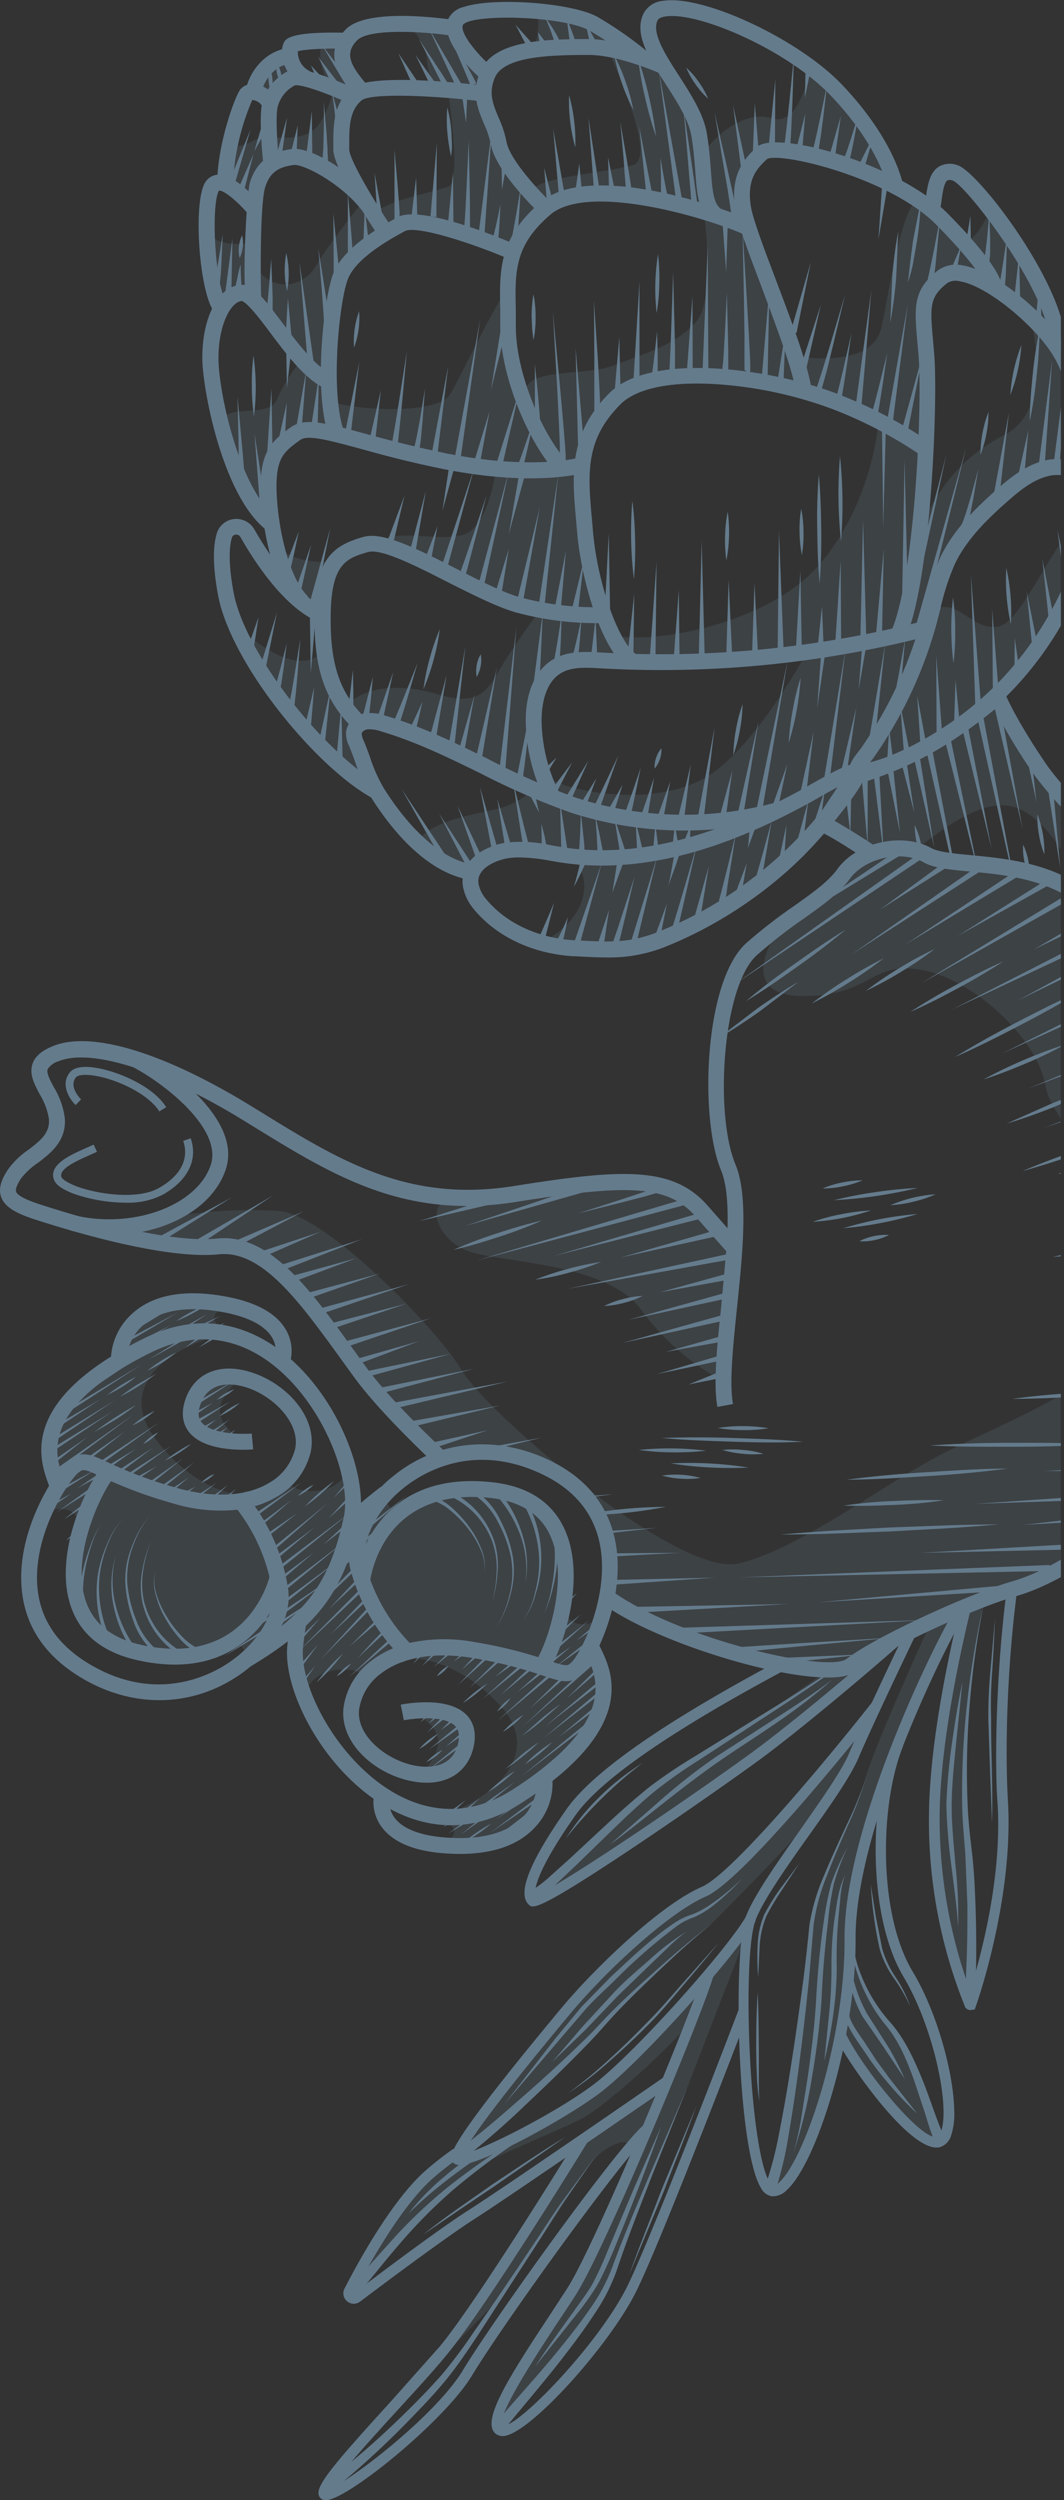 <svg xmlns="http://www.w3.org/2000/svg" width="209.46" height="492.09"  xmlns:v="https://vecta.io/nano"><rect width="100%" height="100%" fill="#333333" stroke="none"/><style><![CDATA[.B{fill:#647b8c}.C{opacity:.2}]]></style><defs><clipPath id="A"><path d="M-10.64-2.76h219.48v496H-10.64z" fill="none"/></clipPath><clipPath id="B"><path d="M252.47 193l-24.43.14-.33-.4v-.18h-.07c-4.79-5.86-9.56-11.5-13.63-15a23.94 23.94 0 0 0-3.21-2.28 10.45 10.45 0 0 0-4.08-2h-.15l-.21-.08h0a50 50 0 0 0-12.62-2.73l-.27-.43-.52.35-6.4-.68-.1-.16-.16.12a11.3 11.3 0 0 1-3.77-1.06l-.53-.25-.4-.58-.36.25a12.39 12.39 0 0 0-3.85-.73h-.16a7.68 7.68 0 0 0-4.37.39c-.35.16-.66.34-1 .52a12 12 0 0 0-5.74 4.07 15.64 15.64 0 0 1-1.11 1.33c-.23.24-.45.47-.66.71a28.82 28.82 0 0 1-2.78 2.4 10.76 10.76 0 0 1-2.93 1.22 21.18 21.18 0 0 0-4.29 4.06c-2 1.49-4.17 3.13-6.38 5.1-1.87 1.67-3.35 4.48-4.46 7.91L102.9 197l-72-47.15L26.14 35.3S55.29.15 57-.27L107.16-20l113.2 28.72 22.72 107.16z" fill="none"/></clipPath><clipPath id="C"><path d="M220.36 314.35l-6.43 109.31-50.15 18.43-43.73 68.58-70.33-13.29 3.86-55.29 42.86-63.85 13.72-24.86 11.14-11.57 26-15.13c7.37 1.88 15 3.65 16.84 3.16 2.48-.67 4.73-2.55 6.4-3.74.79-.48 1.67-1 2.63-1.51 4.23-2.18 15-7.49 19.85-9l7-2.27h.75v-.23a41.07 41.07 0 0 0 9.81-5c.68-.41 1.35-.83 2-1.27z" fill="none"/></clipPath><clipPath id="D"><path d="M289.55 232.91L251 309.64l-50.61 21.43-63.44.21-18-13.72c2.29-9.13 1.76-21.09-11.46-27.48-9.45-4.57-18.15-3.54-24.77 0l-6.35-4.84-9-16.28-26.44-19.12-17.15 2.4-27.21-8.61L-1.29 190l69.87 8.79 55.51.86 41.36-38.8 52.08 6.65z" fill="none"/></clipPath><clipPath id="E"><path d="M136.36,306l-15.24,44.62s-27.76,30.27-28.24,29.58S54.76,366.8,54.76,366.8l-4.19-41.24a61.38,61.38,0,0,0,6.89-5,33.29,33.29,0,0,0,2.9-2.27,17.48,17.48,0,0,0,3.48-4.87A35.68,35.68,0,0,0,68,304.18c.09-.21.18-.41.28-.62,2-4.55,2.09-7.36,1.29-10.92l5.36-5c.67,0,26.68-9.42,26.68-9.42Z" fill="none"/></clipPath></defs><g clip-path="url(#A)"><g class="C B"><path d="M55.82 291.12c2 3.69 12.9 3.33 12.38-3.24 1.8 6.32 2.8 9.25 0 15.6s-4.76 11.93-7.9 14.73a78.32 78.32 0 0 1-9.76 6.63s4.4-5 5.08-8.58-2.11-12-3.8-14.83-4.16-5.5-3.81-6.07 6.69-1.67 7.81-4.24z"/></g><g class="C B"><path d="M47.13 283.24c-1.39-1.46-8.06-5 .29-12 0 0-8.35-1.73-9.5 6.25s9.21 5.75 9.21 5.75z"/></g><g class="C B"><path d="M45.65 323c1.21-.2 3.69 2.33 2.26 4.11 4.23-4.56 9-10.43 7.37-14.81-1.34.46-1.34 1.1-2.46 3s-7.17 7.7-7.17 7.7z"/></g><g class="C B"><path d="M8.72 298.46c1.1-2.1 6.81-2.34 6.88 1.93 3.32-6.28 6-10.35 5.41-10.81s-5.14-3-6.61-.84-5.68 9.72-5.68 9.72z"/></g><g class="C B"><path d="M44.6 262.43c-.84-1.23-5.19-2.92.2-5.53 0 0-8.64-2.23-12.64-.44s-8.69 8.17-8.69 8.17l.17 2.71s9.09-5 14.26-4.88a57.6 57.6 0 0 0 6.7-.03z"/></g><g class="C B"><path d="M43.94 262.85c-6.76.87-22.45 8.41-13.26 20.46s19 11.05 19 11.05-5.64 2-9.38 1.57-16.36-4.74-18.45-6-5.49-3-6.74-1.76-3.2 4.3-3.8 3.7-3-6.24.08-11.83c3.19-5.8 13.5-14.65 21.71-16.6s10.84-.59 10.84-.59z"/></g><g class="B"><path d="M55.74 319.4a12.72 12.72 0 0 0 1-6.53 38.15 38.15 0 0 0-6.58-16.41 18.55 18.55 0 0 0 4.39-1.89 13.87 13.87 0 0 0 6.61-8.75c1.5-7.07-5.17-13.93-12.35-15.91-5.88-1.63-10.61.51-12.31 5.53-1.09 3.17-.22 5.24.7 6.41 3.22 4.11 11.68 3.5 12.63 3.42l-.27-3.11c-2 .17-8.06.12-9.9-2.24-.24-.3-1-1.23-.21-3.47 1.69-4.87 6.52-4.09 8.53-3.53 5.67 1.57 11.21 7.14 10.12 12.25a10.67 10.67 0 0 1-5.16 6.72c-4.51 2.7-11 3-18.25.94a85.66 85.66 0 0 1-13.43-5c-3.35-1.55-5.19-2.4-7.68-.46s-10 13.11-9.37 24.44c.38 7.54 4.12 13.59 11.12 18 10 6.32 21.67 6.44 31.1.32a24.55 24.55 0 0 0 9.31-10.73zm-9-22.25a35.22 35.22 0 0 1 6.88 16.16c.64 4.44-3.11 10.39-8.92 14.17-4 2.61-14.77 7.81-27.73-.34-6.08-3.83-9.33-9-9.66-15.51-.52-10.23 6.35-20.39 8.18-21.82.88-.69 1.09-.71 4.44.84a87.1 87.1 0 0 0 13.88 5.18 32 32 0 0 0 12.94 1.32z"/><path d="M67.94 308.64a56.5 56.5 0 0 0 2.78-9.27c1.89-8.63-4.15-24.66-15.07-33.19-5.83-4.55-15.29-8.72-27.29-2.76-24.75 12.25-20.59 23.82-18.81 28.71l.34 1 3-.92c-.1-.34-.24-.72-.4-1.15-1.61-4.49-5-13.84 17.23-24.85 10.58-5.24 18.9-1.58 24 2.42 9.87 7.71 15.6 22.49 13.94 30.06-2.88 13.16-7.45 19.18-20.36 26.88l1.6 2.68c10.24-6.09 15.67-11.41 19.04-19.61z"/><path d="M57 268.45a8.28 8.28 0 0 0-.75-6.78c-2.06-3.49-6.58-5.76-13.44-6.75-7.33-1.06-13 .17-16.8 3.65a12.61 12.61 0 0 0-4.19 9.15l3.12-.16a9.58 9.58 0 0 1 3.18-6.68c3-2.78 8-3.78 14.24-2.87 5.76.83 9.62 2.63 11.16 5.19a5.13 5.13 0 0 1 .56 4.15zm-1.76 44.94a19.47 19.47 0 0 0 .94-2.79l-3-.68c-.17.75-4.42 18.39-25.29 13.85-5.94-1.29-9.68-4.31-11.11-9-2.85-9.23 3.72-21.95 5.67-24l-2.27-2.15c-2.58 2.73-9.65 16.51-6.39 27.08 1.79 5.83 6.31 9.56 13.44 11.11 18.51 4.05 25.69-7.81 28.01-13.42z"/><path d="M19.11 291.95l-8.04 5.78 8.36-5.3-.32-.48zm-1.83 3.39l-4.68 3.7 5.01-3.22-.33-.48zm-2.17 5.9l-2.17 2 2.52-1.54-.35-.46zm5.06-11.67l-4.96 3.38 5.27-2.89-.31-.49zm-6.09 4.39l-4.88 2.58.3.49 4.58-3.07zm-3.08.23l7.98-5.03-8.28 4.53.3.5zm1.79-2.74l4.87-3.04-5.15 2.54.28.5zm6.51-2.83l12.03-8.65-12.37 8.17.34.48zm1.78.63l5.66-4.07-6.02 3.61.36.46zm7.11-5.01a8.42 8.42 0 0 0 1.58-1 7.85 7.85 0 0 0 1.33-1.31 8.88 8.88 0 0 0-1.57 1 8.29 8.29 0 0 0-1.34 1.31zm-5.06 5.99l7.03-5.33-7.37 4.85.34.48zm1.39.95l9.22-6.61-9.55 6.13.33.48zm1.94.47l4.37-3.04-4.68 2.55.31.49zm6.02-4.15a23.18 23.18 0 0 0 2.68-1.5 21.63 21.63 0 0 0 2.47-1.8 21.06 21.06 0 0 0-2.63 1.5 21.63 21.63 0 0 0-2.52 1.8zm-3.64 5.3l7.13-5.72-7.48 5.25.35.47zm2.56.67l6.81-5.6-7.16 5.14.35.46zm1.84.68l3.88-3.35-4.23 2.89.35.46zm2.43.55l2.84-2.11-3.15 1.61.31.5zm3.96-2.85a6.15 6.15 0 0 0 1.39-.73 5.9 5.9 0 0 0 1.17-1 5.56 5.56 0 0 0-1.39.72 5.63 5.63 0 0 0-1.17 1.01zm-1.57 3.64l4.46-3.56-4.73 3.05.27.51zm3.12.23l3.62-3.38-3.99 2.93.37.45zm2.58.18l2.71-2.88-3.1 2.45.39.43zm2.44-.22l2.43-2.26-2.75 1.77.32.49zm-29.31-7.85l7.71-6.09-8.06 5.62.35.47zm9.17-7.25a16.59 16.59 0 0 0 2.3-1.27 18 18 0 0 0 2.08-1.6 17.44 17.44 0 0 0-4.38 2.87zm-15.24 9.39l15.5-11.56-15.84 11.09.34.47zm-.45-1.7l6.86-5.44-7.21 4.98.35.46zm8.16-6.36l4.23-2.5a48.86 48.86 0 0 0 4-2.83c-1.46.76-2.85 1.62-4.23 2.5a48.16 48.16 0 0 0-4 2.83zm-8.27 3.84l11.87-7.93-12.18 7.44.31.49zm-.03-1.83l12.34-8.28-12.66 7.79.32.49zm13.41-9.01c1.27-.63 2.47-1.35 3.65-2.09a41.2 41.2 0 0 0 3.45-2.43l-3.65 2.1a41.08 41.08 0 0 0-3.45 2.42zm-12.57 6.28l8.69-5.78-8.99 5.28.3.5zm9.93-6.58a29.26 29.26 0 0 0 3-1.61 24.88 24.88 0 0 0 2.79-2 30.46 30.46 0 0 0-5.78 3.65zm-8.41 3.85l15.26-9.87-15.57 9.38.31.49zm16.56-10.8l4.46-2.46 4.44-2.5-.3-.49-4.29 2.79-4.31 2.66zm-.22 2.16a27.93 27.93 0 0 0 3-1.62 28.63 28.63 0 0 0 2.77-2 29.72 29.72 0 0 0-5.7 3.58zm11.27-7.55l-3.82 3.04 4.16-2.56-.34-.48zm2.69.15l-3.69 2.76 4.01-2.27-.32-.49zm-28.37 13.26l18.02-12.06-18.34 11.57.32.49zm24.19 4.51l6.6-4.32-6.9 3.82.3.5zm1.06 1.45l2.79-2.24-3.11 1.76.32.48zm3.4-2.89a15.26 15.26 0 0 0 2.11-1.13 14.1 14.1 0 0 0 1.9-1.46 14.26 14.26 0 0 0-2.11 1.13 12.79 12.79 0 0 0-1.9 1.46zm-2.35 3.96a.67.67 0 0 0 .18-.07h.08l.15-.11.28-.2.54-.42 1.07-.84 2.11-1.71-2.23 1.47-1.15.72-1 .63zm1.74.28l2.23-2.05-2.58 1.59.35.46zm1.69.48l2.08-2.06-2.4 1.57.32.49zm2.05.28l1.58-1.66-1.95 1.2.37.46zm-4.38-7.66l-4.25 2.26.31.5 3.94-2.76zm-3.91.93l8.27-5.39-8.57 4.89.3.5zm1.15-2.1l5.06-3.36-5.36 2.86.3.5zm3.5.59a10 10 0 0 0 1.81-.86 9.06 9.06 0 0 0 1.62-1.2 10.38 10.38 0 0 0-3.43 2.06zm10.58 30.25l11.26-9.89-11.63 9.44.37.45zm12.43-10.96l4.02-3.79-.42-.4-3.6 4.19zm-13.3 7.91l6.18-4.9-6.52 4.43.34.47zm7.63-6.18a37.5 37.5 0 0 0 5.75-5 38.55 38.55 0 0 0-5.75 5zm-8.78 3.9a2.21 2.21 0 0 0 .47-.33l.39-.32.76-.63 1.52-1.29 3-2.6-3.15 2.37-1.58 1.18-.8.57-.4.28-.34.22zm-1.11-1.82l.21-.12.15-.1.3-.21.58-.42 1.15-.85 2.3-1.7 4.57-3.43-4.74 3.19-2.38 1.59-1.19.78-.6.39-.29.18-.25.15.19.55zm8.53-4.19a9.38 9.38 0 0 0 3.08-2.18 8.68 8.68 0 0 0-1.65.94 8.43 8.43 0 0 0-1.43 1.24zm-4.4 12.63l7.75-6.49-8.1 6.03.35.46zm10.43-8.17l4.78-4.34-.41-.41-4.37 4.75zm-9.75 10.14l14.27-11.5-14.63 11.04.36.46zm.48 2l6.37-5.44-6.73 4.98.36.46zm8.23-6.96l5.23-4.09-.38-.44-4.85 4.53zm-7.82 9.23l12.26-10.08-12.62 9.63.36.45zm-.23 2.69l11.19-9.01-11.54 8.55.35.46zm-.56 2.31l10.23-7.64-10.57 7.16.34.48zm-.74 2.07l8.95-6.38-9.27 5.9.32.48zm-1.63 2.24l6.46-4.01-6.75 3.51.29.5zm2-7.68l-3.92 3.66 4.27-3.2-.35-.46zm.01 1.93l-6.97 5.18 7.3-4.71-.33-.47zm-1.19 2.78l-9.31 6.34 9.63-5.86-.32-.48zm-2.34 3.65l-9.27 6.11 9.57-5.61-.3-.5zm-26.86-57.03l9.47-5.49-9.75 4.98.28.51zm-.12-1.51l10.88-6.43-11.07 5.88.19.55zm11.77-7.06l2.79-1.04-.25-.52-2.54 1.56zm-10.15 4.62l9.06-5.54-9.35 5.04.29.5zm8.95-2.3a25.61 25.61 0 0 0 3.1-1.44 25.65 25.65 0 0 0 2.92-1.79 29.14 29.14 0 0 0-3.1 1.45 25.57 25.57 0 0 0-2.92 1.78zm-.72 3.07c.12-.06.2-.12.27-.16l.21-.14.43-.27.86-.56 1.71-1.11 3.4-2.24-3.55 2-1.79 1-1.73 1zm3.89-.9l5.48-3.15-5.75 2.63.27.52zm3.11-.1a.76.76 0 0 0 .3-.1l.21-.1.4-.2.8-.42 1.57-.85-1.69.58-.84.29-.43.13-.21.06H41z"/><g class="C"><path d="M32.79 293.77c3.6 1.44 11.21 2.54 12.91 2.22a3 3 0 0 1 3.66 1.52c.84 1.43 4.4 8.57 5.06 10.5s.52 2.76-.44 5.24-5.38 11.23-15.11 12.5S20.59 324 17.93 320s-5-11.74-1.25-20.52 4.07-10.52 6.22-9.28 9.89 3.57 9.89 3.57z"/></g><path d="M39.18 325.42a11.27 11.27 0 0 1-3.88-3 22.64 22.64 0 0 1-2.79-3.94 18.32 18.32 0 0 1-1.83-4.48 8.64 8.64 0 0 1-.1-4.73 8.57 8.57 0 0 0 .28 4.68 18.42 18.42 0 0 0 2 4.29 21.78 21.78 0 0 0 2.88 3.76 10.77 10.77 0 0 0 3.71 2.66zm-4.45-.07a15.88 15.88 0 0 1-4.36-4.4 16.76 16.76 0 0 1-2.37-5.71 16.15 16.15 0 0 1 0-6.12 25.86 25.86 0 0 1 1.75-5.84 26.22 26.22 0 0 0-1.58 6 16 16 0 0 0 .21 6 16.54 16.54 0 0 0 2.51 5.42 15.37 15.37 0 0 0 4.31 4.08zm-4.61-.27a14.88 14.88 0 0 1-3.93-6.22 25.57 25.57 0 0 1-1.52-7.13 17.5 17.5 0 0 1 1.22-7.16 21.16 21.16 0 0 1 3.59-6.27 21 21 0 0 0-3.41 6.34 17.31 17.31 0 0 0-1 7.06 25.21 25.21 0 0 0 1.68 7 14.11 14.11 0 0 0 3.86 5.81zm-4.76-1.25a24.66 24.66 0 0 1-3.16-8.59 19.32 19.32 0 0 1 .59-9 19.3 19.3 0 0 0-.21 8.91 24.56 24.56 0 0 0 3.4 8.21zm-4.75-1.9a24.06 24.06 0 0 1-1.35-12 24.62 24.62 0 0 1 1.74-5.82 16 16 0 0 1 3.13-5.11 16.16 16.16 0 0 0-3 5.19 24.15 24.15 0 0 0-1.5 5.8 23.45 23.45 0 0 0 1.73 11.67zM19.84 300a20.2 20.2 0 0 0-1.79 4 39.21 39.21 0 0 0-1.17 4.28 27.15 27.15 0 0 0-.52 4.3 9.15 9.15 0 0 0 .6 4.14l-.7.34a9.66 9.66 0 0 1-.48-4.52 28.28 28.28 0 0 1 .77-4.38 39.12 39.12 0 0 1 1.36-4.22 20.56 20.56 0 0 1 1.93-3.94z"/></g><g clip-path="url(#B)" class="B"><g class="C"><path d="M86.21,17.32c-2.42-3-1.78-4.18-2.37-6.76s-3.71-6.24-3.71-6.24,8,.72,9.56,2.62,6.24,8.17,5.67,10-8.86.1-8.86.1"/><path d="M104.36 9.56c2.25-1 1.47-7.35 1.47-7.35s12.72 2.18 15 4.75 2.53 2.87-.11 3-16.36-.4-16.36-.4z"/></g><path d="M156.61,76.71c-.77-4.62-4-13-6.78-20.48-2.49-6.57-4.64-12.25-5.09-15.06-1-6.47,1.45-9.72,4.29-12.26,3.79-3.38,27.82,3.28,37.56,13.14,9.49,9.61,10.5,13.12,10.58,14l-1.55.15-1.54.27c0-.13-.81-3.17-9.71-12.19-9.23-9.35-30.62-14.37-33.33-13-2.14,1.93-4.06,4.14-3.22,9.38.41,2.5,2.6,8.31,4.93,14.45,2.87,7.57,6.12,16.15,6.94,21.07Z"/><g class="C"><path d="M189.36 47.24c2.48 1.47 5.75-6.26 5.75-6.26s13.25 23.26 12.42 24.45-10.17-7.81-10.17-7.81-9.36-11.2-8-10.38z"/><path d="M158 70.38c7.23.52 14.2-.1 15.53-6s3.56-22 6.84-25 14.28 15.36 14.28 15.36-8-3.68-11.4 1 1.41 31.34-1 31.47-24.59-9.21-24.42-11.92.17-4.91.17-4.91z"/><path d="M137.84 31.05c2.54-4.19 8.56-9.46 14.17-7.75s7.46-10 7.46-10 10 8.62 11.95 11.2 4.51 10 2.88 10.41-17.55-10.16-24.86-4.49 0 15-4.46 13.86-6.88-5-6.57-7.22a22.5 22.5 0 0 0-.57-6.01z"/><path d="M74.71 106.37c5.27-2.14 10.41.12 16.07-1s7-14 7-14l16.59.43 1.68 22.22c.32 2.22 3 7.29 3 7.29s-22.36-3-25.43-5.57-18.91-9.37-18.91-9.37z"/><path d="M55.49 108.1c2.37 2.88 10.36 2.58 10.36 2.58l-2 9.63s-4.61-.39-5.58-2.12-2.78-10.09-2.78-10.09z"/><path d="M68.41,138.76c3.24-3.64,10.48-4.32,17.75-2.11s9.4.07,11.86-4.28,8.14-12.13,8.14-12.13l13.25,1.2,4.15,7.89s-12.23-.66-14.8,2.61-4.63,13.34-3.35,17.75,1,6.19,1,6.19-20.6-11.35-25.17-11.64-10.35-3-10.35-3Z"/><path d="M120.18,124.82c6,2.29,30.39-1.26,41.07-13.64s11.67-28.12,11.67-28.12l9.51,6.87-6.2,35.73-33.38,4.5-16.31.52Z"/><path d="M105.51,185.66c5.36-1.31,13.06-9,7.67-16.47,9.39-.16,27.28-4,27.28-4l28.17-13.14-4.08,8.29-20.9,18.45-16.91,6.68-11,2.32Z"/><path d="M82.18 166c1.74-4.57 12.66-5.88 16.44-7a15 15 0 0 0 5.94-3.3 69.31 69.31 0 0 0 17.8 5.83 95.17 95.17 0 0 0 21 .73c.12-.09-3.53 4.08-3.53 4.08l-18.92 2.57-13.77-1.46-8.67-.75-5.06 5.3-5.68-1.42z"/></g><path d="M169.63 154h-.34a2.36 2.36 0 0 1-2-1.44c-.62-1.55.61-3.27 1.91-4.9l.25-.32a82.24 82.24 0 0 0 11.55-24.1l.45-1.6h0l.67-2.62a49.46 49.46 0 0 1 3-9.35c2.56-5.35 6.83-9.55 11.07-13.3 2.71-2.39 5.93-5 9.86-5.81 4.09-.84 9.21.89 10.72 5.2a12 12 0 0 1 0 6.29 67.68 67.68 0 0 1-27.66 42.56 69 69 0 0 1-12.68 7c-1.1.46-2.21.89-3.33 1.3l-1.73.6-.26.09a4.14 4.14 0 0 1-1.48.4zm38.52-60.51a7.06 7.06 0 0 0-1.45.14c-3.17.64-5.9 2.87-8.42 5.1-4 3.52-8 7.45-10.31 12.29a47.23 47.23 0 0 0-2.83 8.77l-.69 2.68h0c-.14.55-.3 1.1-.46 1.65a85 85 0 0 1-12 25 4.37 4.37 0 0 1-.37.48l-.61.79 1.09-.38c1.07-.39 2.13-.8 3.17-1.24a65.33 65.33 0 0 0 12.11-6.7 63.92 63.92 0 0 0 10.36-9 65.56 65.56 0 0 0 16-31.57 9.31 9.31 0 0 0 .08-4.66c-.74-2.25-3.28-3.35-5.67-3.35z"/><path d="M119.36 188.45c-1.86 0-3.82-.11-6-.23h-.3c-8.1-.44-15.32-3.83-19.81-9.3a9.65 9.65 0 0 1-2-3.91 6.19 6.19 0 0 1 .87-5c1.66-2.47 5-3.77 7.5-4.16a27.43 27.43 0 0 1 9.12.57l2.27.38c9.1 1.37 19.09.17 29.68-3.58h0l1.88-.68c2.42-.92 4.87-2 7.46-3.17 2.32-1.09 4.71-2.29 7.31-3.7.47-.25 1.13-.63 1.9-1.07 7.39-4.22 9.42-5.07 10.64-3.47.77 1 1.43 1.89-6.2 11.21a92.39 92.39 0 0 1-5.41 6 74.91 74.91 0 0 1-6 5.41c-2.08 1.71-4.26 3.3-6.48 4.78s-4.57 2.88-6.94 4.15a79.77 79.77 0 0 1-7.26 3.42 29.65 29.65 0 0 1-12.23 2.35zm-17.18-19.69a14.59 14.59 0 0 0-2.09.15c-1.94.3-4.36 1.29-5.39 2.83a3 3 0 0 0-.42 2.54 6.51 6.51 0 0 0 1.38 2.64c3.93 4.8 10.33 7.77 17.56 8.16h.3c6.93.38 10.74.59 16.86-2q3.59-1.47 7-3.29a80.75 80.75 0 0 0 6.68-4c2.16-1.44 4.23-3 6.23-4.6a77 77 0 0 0 5.77-5.21 72.28 72.28 0 0 0 5.2-5.72c2.09-2.55 3.5-4.42 4.41-5.73-1.7.87-3.74 2-4.88 2.69l-2 1.11c-2.65 1.42-5.09 2.66-7.46 3.77-2.67 1.25-5.19 2.31-7.69 3.26l-1.93.71h0c-11.08 3.92-21.58 5.17-31.19 3.71-.78-.11-1.56-.25-2.34-.39a35.61 35.61 0 0 0-6-.63z"/><path d="M92.58,173.17c-6.73-1-13.73-6.91-19.73-16.55A34.53,34.53,0,0,1,69.93,150c-.38-1.06-.77-2.12-1.2-3.16a5.38,5.38,0,0,1-.59-2.92,4.31,4.31,0,0,1,3.67-3.5,8.8,8.8,0,0,1,4.1.46c7,2.06,13.65,5.31,20.06,8.45A142.67,142.67,0,0,0,113.36,157a69,69,0,0,0,39.77.84l.81,3a72.1,72.1,0,0,1-41.56-.89,144.31,144.31,0,0,1-17.82-7.75c-6.3-3.08-12.81-6.27-19.57-8.25a6.5,6.5,0,0,0-2.69-.39c-.55.1-1.06.48-1.1.84a3.28,3.28,0,0,0,.36,1.3c.46,1.08.87,2.19,1.27,3.3a31.16,31.16,0,0,0,2.64,6c5.46,8.74,11.89,14.29,17.58,15.13Z"/><path d="M107.57,158a35.89,35.89,0,0,1-4.06-15.51c-.18-6,1.82-10.68,5.49-12.77,2.89-1.65,6.28-1.46,9.27-1.29A207.31,207.31,0,0,0,182.7,122l.8,3a210.26,210.26,0,0,1-65.37,6.54c-2.72-.15-5.49-.31-7.58.88-3.74,2.13-4,7.68-3.92,10a32.78,32.78,0,0,0,3.73,14.14Z"/><path d="M178.36 125.39l-2.87-1.24c4.55-10.52 6.14-44.16 5.34-54.07l-.22-2.56c-.63-7.15-.91-10.42 4-14.28a6.09 6.09 0 0 1 4.91-1c6.46 1.09 16.17 9.28 20.2 15.6s5 14.42 3 24.73l-3.07-.57c1.83-9.49 1-16.84-2.61-22.46s-12.68-13.28-18.1-14.17a3.1 3.1 0 0 0-2.45.34c-3.55 2.82-3.41 4.5-2.79 11.56l.22 2.58c.72 8.94-.56 43.85-5.56 55.54z"/><path d="M124.17,131.8c-5.58-2.84-9.78-17.76-10.55-27l-.19-2.15c-.83-9.21-1.54-17.16,6.49-25.24,8.57-8.62,33.82-4.41,45.54.36a87.24,87.24,0,0,1,17.45,9.17l-1.85,2.52a85.7,85.7,0,0,0-16.78-8.79,80.23,80.23,0,0,0-22.52-5c-9.44-.7-16.41.69-19.62,3.92-7,7-6.42,13.64-5.6,22.76l.19,2.17c.88,10.53,5.27,22.65,8.86,24.48Z"/><path d="M69.36,143.24c-5.49-5.52-7.58-11.75-7.43-22.22.15-10.79,3.4-13.64,9.73-15.37,3.77-1,10.35,2.32,18,6.2,4.72,2.41,9.6,4.9,13.06,5.81a59.51,59.51,0,0,0,16,1.86l.16,3.12a60.94,60.94,0,0,1-16.95-2c-3.78-1-8.81-3.56-13.68-6-5.84-3-13.11-6.7-15.71-6-4.52,1.24-7.3,2.5-7.44,12.4-.13,9.53,1.7,15.13,6.53,20Z"/><path d="M73.44,157.17c-11.23-6.07-28-26.56-30.51-40-1-5.41-1.08-9.39-.25-12.19a4,4,0,0,1,3.37-2.82,4.11,4.11,0,0,1,4,2c2.18,3.84,7.93,13,14,15.43l-1.14,2.91c-6.75-2.66-12.66-11.66-15.58-16.79a.91.91,0,0,0-.94-.47.81.81,0,0,0-.74.6c-.67,2.28-.56,5.89.33,10.74C48.27,129,64.47,148.77,74.9,154.41Z"/><path d="M58.48,119.74c-6.1-6-7.38-21-7.14-25.43.32-5.87,2.6-7.88,6-10.28,2.7-1.86,6.75-.79,14.1,1.21,4.29,1.16,9.64,2.61,16.43,4,17.09,3.4,26.25.82,26.34.8l.88,3c-.39.12-9.9,2.85-27.83-.72-6.9-1.4-12.3-2.87-16.64-4.08-5.8-1.57-10-2.71-11.46-1.68-3.22,2.25-4.46,3.52-4.7,7.89-.3,5.6,1.56,18.46,6.21,23Z"/><path d="M109.48 93c-5.25-5.64-10.91-18.52-11-28.7v-3.16c-.17-8-.3-14.27 7.9-21.29 9.64-8.26 36 1 42 3.72l-1.29 2.84c-8.41-3.8-31.42-10.41-38.73-4.17-7.08 6.06-7 11.15-6.81 18.86v3.2c0 9.31 5.38 21.49 10.13 26.59zM209.7 69l-3.1-.36c1.11-9.69-16.3-32.07-19-33.08a1.47 1.47 0 0 0-1.09-.06c-.65.4-1 2.58-1.18 4.17l-.24 1.55-3.09-.56.22-1.48c.38-2.68.74-5.2 2.61-6.38a4.33 4.33 0 0 1 3.7-.27C192.87 33.9 211 57.93 209.7 69z"/><path d="M140.09,43.58c-2.62-1.91-2.88-5.39-3.21-9.79-.16-2.08-.34-4.44-.77-7-.52-3.17-2.83-6.75-5.06-10.22-3.25-5.05-6.32-9.83-4.37-13.89A4.77,4.77,0,0,1,130.55.16c7.89-1.23,26.66,7.53,35.19,16.49,10.31,10.81,11.89,19.2,12,19.56l-3.07.54c0-.07-1.55-7.89-11.14-17.95C155,9.84,137.45,2.24,131,3.24c-.58.09-1.32.3-1.55.78-1.19,2.49,1.54,6.74,4.19,10.85,2.4,3.73,4.88,7.6,5.51,11.4.46,2.75.64,5.18.8,7.33.28,3.74.49,6.44,1.94,7.49Z"/><path d="M106.36 42.16c-.91-.86-8.84-8.59-9.73-13.73a18.37 18.37 0 0 0-1.36-4.07c-1.2-2.86-2.55-6.1-.68-10.39 2.64-6.05 12.88-6.18 19.65-6.28h1.39c6.51-.06 14.93 3.6 15.28 3.76l-1.27 2.86c-.08 0-7.9-3.49-13.7-3.49h-1.65c-5.61.07-15 .2-16.84 4.4-1.33 3.06-.43 5.21.7 7.93a21.49 21.49 0 0 1 1.56 4.75c.6 3.5 6.56 9.85 8.81 12zM64.78 86c-3.19-8.83-1-28.18 1-32.59s7.73-8.08 12.49-10.66c4.35-2.37 19 3.55 23.35 5.42l-1.26 2.87c-8.31-3.54-18.56-6.68-20.64-5.55-2.54 1.38-9.28 5-11.13 9.19-1.73 3.87-3.71 22.39-.86 30.25z"/><path d="M52.89 104.67c-9-6.42-13-28-13.06-34-.07-8 3-14.11 7.39-14.6 2.54-.3 4.87 2.83 8.43 7.55 3 4 6.73 8.94 9.83 10l-1 3c-4-1.43-7.85-6.57-11.27-11.11-1.8-2.44-4.63-6.13-5.66-6.27-2.21.26-4.61 4.93-4.54 11.47.06 6.73 4.26 26.1 11.75 31.47zm21.73-58.06c-2.12-3.15-9.05-13.7-9-17.23v-1.24c0-3.32 0-7.88 3.59-10.8s21.18-1.09 26.47-.44L95.3 20c-10.21-1.25-22.3-1.71-24.1-.25-2.43 2-2.44 5.4-2.45 8.4v1.3c0 1.74 4.35 9.35 8.44 15.41zM95 15.79c-1.46-1.25-8.6-7.67-6.7-12.16a4.51 4.51 0 0 1 3-2.26c6-2 21.56-.79 26.4 2a75.28 75.28 0 0 1 9.63 6.7l-2 2.39a72.83 72.83 0 0 0-9.19-6.39c-5.2-3-23.39-3.4-25-1.18-.71 1.64 3 6 5.88 8.48z"/><path d="M69.87 18.79c-2.36-2.76-6.76-7.89-1.81-13C72.23 1.51 87 3.58 89.92 4l-.49 3.09c-6.59-1-16.89-1.46-19.13.85-2.52 2.58-1.38 4.88 1.94 8.75zM48.68 59.9c-1.17-1.44-.2-21.62.53-24 1.55-5 5.18-6.14 8.17-6.56 3.75-.54 11.94 4.49 16.23 9.94l-2.46 2C67 36 59.73 32.24 57.81 32.47c-2.75.38-4.64 1.25-5.61 4.39-1.11 3.57-.89 20.71-.77 21.82l-1.43.15z"/><path d="M42.23 61.47c-3-3.65-4.29-21.55-1.85-25.54a3.14 3.14 0 0 1 2.5-1.55c3.17-.14 7.28 4.43 8.48 5.86l-2.41 2c-2.33-2.83-5.13-4.91-5.84-4.72-1.61 2.64-.83 19.07 1.56 22zm9.65-28.73c-.11-1-1-9.58-.24-12.55a9.79 9.79 0 0 1 4.87-6.1c3-1.83 13.67 3.56 13.78 3.61l-1.44 2.78c-3.13-1.63-9.5-4-10.82-3.67A6.69 6.69 0 0 0 54.67 21c-.47 1.82-.06 8 .31 11.43z"/><path d="M59.81 16.88c-4-1.94-4.9-6.16-4-8.33.35-.84 1-2.4 12.54-2.1l-.08 3.13c-3.74-.1-8.25.09-9.64.51a4.19 4.19 0 0 0 2.54 4zM45.89 35.7l-3.12-.06c.13-7.4 3.41-16.48 4.51-18a3.07 3.07 0 0 1 3.2-1 5.46 5.46 0 0 1 4.18 3.5l-3 .82a2.53 2.53 0 0 0-2-1.28 46.83 46.83 0 0 0-3.77 16.02z"/><path d="M51.45 18.4l-3.09-.4c.52-3.56 3.53-7.74 8.07-8.5l.57 3.03c-3.33.55-5.24 3.76-5.55 5.87zm148.46 180.48l-.53-.59a154.14 154.14 0 0 1-10.3-13 46.64 46.64 0 0 0-7.51-7.68c-7.09-6.05-16.21-12.11-20.27-14l-1.67-.76 8.13-12.26h.78c.1 0 10.72-.83 26.89-14.57l1.67-1.42.8 2s1.81 4.56 7.77 13.39 22.93 23.17 23.1 23.31l.52.45v.69c0 .47-.06 4.9-8.62 12.87l-.46.41-1.41 1.25c-10.37 9-17.81 9.85-18.12 9.88zm-35.69-37.36a126.82 126.82 0 0 1 19.38 13.63 48.86 48.86 0 0 1 8 8.26 152 152 0 0 0 9.48 12.13c2-.47 8-2.33 15.67-9q.72-.61 1.35-1.2l.45-.4c5.65-5.26 7.11-8.59 7.48-9.89-3.32-2.84-17.41-15.1-23-23.37a107.3 107.3 0 0 1-7.21-12.06c-13.85 11.33-23.54 13.5-26.34 13.9z"/><g class="C"><path d="M227.76 174.45s.16 4-8.13 11.66a10 10 0 0 1-1.56-.89c-3.65-2.6-5.45-7.09-6.37-11.47-.73-3.58-3.91-8.62-6.48-11.2-3.32-3.34-6.28-4.66-10.33-3.79-6.16 1.32-14.18 8-18.88 12.18-7-6-9.7-6.81-14.07-8.81l6.69-10.07s10.93-.59 27.81-14.94c0 0 1.76 4.56 7.94 13.7s23.38 23.63 23.38 23.63z"/></g><path d="M187.04 144.95l5.85 28.11-6.99-27.85 1.14-.26zm3.55-1.71l4.62 23.85-5.76-23.6 1.14-.25zm5.28 27.21a55.68 55.68 0 0 1 1.49 6.87 56.65 56.65 0 0 1 .71 7 55.1 55.1 0 0 1-1.48-6.86 58.83 58.83 0 0 1-.72-7.01zm-2.27-29.22l6.63 35.27-7.77-35.03 1.14-.24zm3.06-3.42l4.64 25.33-5.78-25.09 1.14-.24zm4.75 28.43a12.17 12.17 0 0 1 1 3 11.78 11.78 0 0 1 .22 3.19 12.17 12.17 0 0 1-1-3 12.64 12.64 0 0 1-.22-3.19zM203 176a12.47 12.47 0 0 1 1.06 6.05 10.87 10.87 0 0 1-.92-3A11.55 11.55 0 0 1 203 176zm-19.5-28.57l6.72 35.2-7.87-34.97 1.15-.23zm-2.46 1.38l2.87 18.05-4.02-17.83 1.15-.22zm-2.78-.25l1.71 11.33-2.86-11.09 1.15-.24zm1.8 13.82a15.6 15.6 0 0 1 1.22 3.58 16.48 16.48 0 0 1 .46 3.77 16.89 16.89 0 0 1-1.22-3.59 17.58 17.58 0 0 1-.46-3.76zm-4.21-11.05l1.33 12.67-2.49-12.49 1.16-.18zm-2.77.51l.88 16.3-2.04-16.2 1.16-.1zm-2.27 1.29v13.38l-1.17-13.33 1.17-.05zm-3.23 2.65l-.17 8.41-1-8.35 1.17-.06zm35.08-9.92l1.39 12.02-2.55-11.83 1.16-.19zm1.57 14.43a20.72 20.72 0 0 1 1.37 7.88 18.09 18.09 0 0 1-1.07-3.89 17.76 17.76 0 0 1-.3-3.99zm2.87-7.53l1.62 18.13-2.78-17.98 1.16-.15zm3.06 4.27l.59 9.93-1.76-9.79 1.17-.14z"/><g class="C"><path d="M183.93,120c4.76-2.36,7.23,4.1,12.54,3.35s12.62-22,19-22.59c-1.1,8.37-7.18,21.35-7.18,21.35l-9.63,13-6.18,4.26-9.29,6.39-13.06,6.35.75-4.74Z"/><path d="M108.36,153.44c5.65,2.76,20,5.1,29.82,0s20.4-24.58,20.4-24.58L182,124l-12.37,25.59-4.74,4.53-17,7.61H123.8l-13.55-3.89Z"/><path d="M181.29 103c3.38-5.61 6.43-12.24 16.56-17.46S202.71 62 202.71 62s7.29 6.6 8.16 10.5 1.54 16-.5 19.47l-9.1 1.84-11.37 10.43-5.11 10-3.43 9.91-3.25.63z"/></g><path d="M153.09 128.32l.26-23.85.92 23.83-1.18.02zm3.58-.33l.89-15.64.28 15.66-1.17-.02zm1.19-18.75a24.79 24.79 0 0 1-.46-4.54 23.91 23.91 0 0 1 .32-4.55 23.08 23.08 0 0 1 .46 4.54 23.91 23.91 0 0 1-.32 4.55zm3.11 18.03l.85-7.9.32 7.94-1.17-.04zm.39-12.38c-.34-3.58-.43-7.16-.48-10.74a107.09 107.09 0 0 1 .31-10.74c.34 3.58.43 7.16.48 10.74s-.06 7.15-.31 10.74zm3.05 12l1.08-16.54.1 16.57-1.18-.03zm1.15-20.36a89.06 89.06 0 0 1-.2-16.73 91.67 91.67 0 0 1 .21 16.73zm3.81 19.32l.53-23.63.64 23.62-1.17.01zm3.11-1.28l1.49-16.49-.32 16.56-1.17-.07zm1.39-20.72l-.25-20.42.78.01-.53 20.41zm3.71 15.07l.49-28.48.68 28.47-1.17.01zm-29.53 9.92l.48-14.09.69 14.08-1.17.01zm-5.08.42l.47-15.13.7 15.12-1.17.01zm.03-18.95a27.61 27.61 0 0 1-.26-4.81 26.39 26.39 0 0 1 .52-4.78 29.68 29.68 0 0 1-.26 9.59zm-5.44 19.21l.57-23.12.6 23.12h-1.17zm-4.95.3l1.02-13.68.15 13.71-1.17-.03zm-4.75.56l1.39-19.82-.22 19.86-1.17-.04zm-4.34-1.24l1.33-12.25-.16 12.32-1.17-.07zm1.27-15.14a77.36 77.36 0 0 1-.31-15.44 68.57 68.57 0 0 1 .55 7.71 71.21 71.21 0 0 1-.24 7.73zm-5.83 8l.88-17.05.29 17.07-1.17-.02zm18.43 38.79l3.29-17.67-2.13 17.84-1.16-.17zm4.36-.33l2.41-8.83-1.26 9.07-1.15-.24zm2.61-11.82a31.05 31.05 0 0 1 .53-5.09 29.22 29.22 0 0 1 1.3-4.94 30.93 30.93 0 0 1-.53 5.08 30.31 30.31 0 0 1-1.3 4.95zm.72 12.16l4.24-18.87-3.09 19.09-1.15-.22zm3.66-.6l6.32-30.21-5.16 30.43-1.16-.22zm3.27-1.41l2.97-8.38-1.84 8.69-1.13-.31zm3.26-12.55a49.08 49.08 0 0 1 .79-6.5 46.24 46.24 0 0 1 1.56-6.37 55.18 55.18 0 0 1-2.35 12.87zm2.29 9.79l2.62-12.08-1.46 12.27-1.16-.19zm3.3-16.58l.79-10.86.78.09-1.57 10.77zm1.2 14.87l4.38-26.45-3.22 26.62-1.16-.17zm3.46-2.21l3.05-12.86-1.9 13.08-1.15-.22zm3.51-16.3l.69-8.59.77.09-1.46 8.5zm2.05 9.79l3.17-18.89-2.01 19.05-1.16-.16zm4.62-7.04l.16-.57.19-.8.34-1.63.63-3.3 1.18-6.61-.6 6.69-.34 3.35-.21 1.68-.12.84a3.47 3.47 0 0 1-.28 1zm-42.14 22.07l2.43-10.16-1.27 10.37-1.16-.21zm-4.08.04l2.46-6.88-1.33 7.18-1.13-.3zm-3.05-.78l2.32-6.79-1.18 7.08-1.14-.29zm2.44-8.65a5.41 5.41 0 0 1 .3-2.11 5.32 5.32 0 0 1 1.05-1.85 5.87 5.87 0 0 1-1.35 4zm-5.74 8.47a10.49 10.49 0 0 0 .37-1l.39-1.08.76-2.17 1.48-4.36-.92 4.51-.47 2.26-.25 1.13a8.61 8.61 0 0 1-.34 1.23zm-3.29-.47l2.72-4.77-1.65 5.23-1.07-.46zm-2.78-.71l4.65-9.78-3.66 10.4-.99-.62zm-2.83-.22l3.17-5.12-2.12 5.63-1.05-.51zm-2.89-1.36l4.5-7.23-3.46 7.78-1.04-.55zm-2.85-1.42l4.15-5.49-3.21 6.19-.94-.7zm-2.23-3.28l3.3-3.14-2.31 3.77-.99-.63zm78.12-6.75l-.06-16.45 1.23 16.4-1.17.05zm3.43-2.65l.29-9 .88 8.96-1.17.04zm-.11-12.3a54.91 54.91 0 0 1-.09-12.94 46.68 46.68 0 0 1 .44 6.47 48.29 48.29 0 0 1-.35 6.47zm4.34 9.65l-.91-27.12 2.09 27.06-1.18.06zm-10.84 6.48l-.64-9.77 1.8 9.63-1.16.14zm-3.24 1.68l-.74-9.7 1.9 9.54-1.16.16zm-3.31 1.33l.39-6.27.78 6.24-1.17.03zm20.81-12.96l-.13-16.73 1.3 16.68-1.17.05zm4.23-3.45l.07-7.69 1.1 7.61-1.17.08zm-.69-10.39a40 40 0 0 1-.9-11.12 40 40 0 0 1 .9 11.12zm4.28 5.18l-1.17-11.65 2.33 11.47-1.16.18zm3.35-4.56l-1.45-13.57 2.6 13.4-1.15.17zm3.22-6.09l-1.68-13.07 2.83 12.87-1.15.2zm-85.91 68.83l5.45-17.68-4.32 17.99-1.13-.31zm4.75-1.34l2.61-7.07-1.48 7.39-1.13-.32zm2.87-10.58c.31-1.22.51-2.48.75-3.72l.66-3.74 1.13.29-1.23 3.6-1.31 3.57zm.58 8.91l1.27-4.11 1.29-4.34 2.53-8.68-2 8.83-1 4.41-.51 2.2-.27 1.11-.09.58-.08.28a3.25 3.25 0 0 1-.18.43zm-11.52 2.36l1.07-3.15 1.09-3.31 2.15-6.63-1.57 6.79-.81 3.39-.41 1.7-.22.85-.11.43-.06.22a2.19 2.19 0 0 1-.12.33zm16.11-5.16l2.8-9.94-1.68 10.29-1.12-.35zm4.79-3.12l.42-1.56.43-1.68.85-3.36 1.65-6.75-1.08 6.86-.56 3.43L143 176l-.36 1.82zm3.34-1.79l.25-.56.25-.73.56-1.44 1.08-2.91-.52 3.06-.27 1.53-.15.77a4.59 4.59 0 0 1-.24.9zm2.39-8.65l.4-4.5 1.15.26-1.55 4.24zm1.52 5.9c.11-.29.28-.87.4-1.31l.41-1.43.78-2.8 1.56-5.73-1 5.85-.51 2.93-.26 1.46a13.5 13.5 0 0 1-.33 1.56zm4.38-2.61l1.66-7.8-.5 7.96-1.16-.16zm3.83-4.74l2.14-7.88-.99 8.1-1.15-.22zm3.33-3.62l2.07-6.37-.93 6.65-1.14-.28zm-42.58 23.77l2.17-6.52-1 6.64-1.17-.12zm2.82-9.9l.94-5.95 1.13.3-2.07 5.65zm-7.59 10.03l5.5-15.87-4.38 16.21-1.12-.34zm-3.21-.9a1.67 1.67 0 0 0 .25-.4l.27-.54.54-1.1 1-2.23-.48 2.42-.27 1.21-.15.61a2.68 2.68 0 0 1-.25.72zm3.16-10.27a9.84 9.84 0 0 0 .46-1.39l.37-1.41.72-2.83 1.1.39-1.27 2.7-.65 1.31a9.58 9.58 0 0 1-.73 1.23zm-6.73 9.8c0-.08.23-.48.34-.72l.37-.84.74-1.7 1.45-3.4-.9 3.59-.46 1.79-.23.9a8.94 8.94 0 0 1-.32 1zm72.68-66l7.43-28.88-6.29 29.15-1.14-.27zm1.62 4.2l9.73-34.51-8.6 34.81-1.13-.3zm8.77-19.23s.13-.23.22-.44l.26-.66.47-1.38.85-2.82 1.55-5.69-1 5.83-.57 2.91-.34 1.46-.21.74a3 3 0 0 1-.42.88zM193 89.56a23.79 23.79 0 0 1 1.59-8.47 21.49 21.49 0 0 1-.41 4.31 22.4 22.4 0 0 1-1.18 4.16zm2.57 8.14l3.05-16.47-1.88 16.5-1.17-.03zm4.93-4.39l1.94-8.65-.78 8.83-1.16-.18zm2.22-10.39c0-3 .27-6.06.57-9.08a83.93 83.93 0 0 1 1.36-9 89.62 89.62 0 0 1-.58 9.08 83.15 83.15 0 0 1-1.35 9zm1.79 8.41l2.61-20.41-1.45 20.52-1.16-.11zm2.96-.39l2.61-20.41-1.45 20.52-1.16-.11zm-8.58-13.19a32.74 32.74 0 0 1 2.18-9.83 32.74 32.74 0 0 1-2.18 9.83zM96.87 167.52l-2.4-12.66 3.54 12.39-1.14.27zm2.52-1.1l-1.49-9.17 2.63 8.91-1.14.26zm3.76.51a1.65 1.65 0 0 1-.18-.41v-.22l-.08-.42-.15-.82-.27-1.63-.51-3.28-1-6.54 1.55 6.43.8 3.21.76 2.93zm3.3-.18c0 .06.08-.16.1-.32a5.77 5.77 0 0 0 .08-.58v-1.23l-.06-2.5.64 2.44.24 1.26c0 .22.06.44.08.66a1.82 1.82 0 0 1-.14.89zm-.33-6.82l-2.12-4.06 1.1-.4 1.02 4.46zm4.36 7.06l-.23-9.18 1.39 9.07-1.16.11zm3.39.91a11 11 0 0 0 .22-1.89l.12-2 .14-4.12.44 4.11.21 2a11.87 11.87 0 0 1 0 2.23zm3.71.42a11.06 11.06 0 0 0 0-1.82l-.1-2-.28-4 .86 3.88.39 2a10.16 10.16 0 0 1 .25 2.13zm4.51-.2l-1.15-7.18 2.29 6.91-1.14.27zm3.27-.41a11.53 11.53 0 0 0 0-1.44l-.07-1.55-.17-3.11.75 3 .36 1.52a11.8 11.8 0 0 1 .3 1.66zm3.17.03l.49-5.47.68 5.45-1.17.02zm3.87-1.22l.45-4.14.72 4.1-1.17.04zm2.33-1.06l1.15-2.96v3.17l-1.15-.21zm-40.93 3.72l-3.72-10.56 4.8 10.11-1.08.45zm-1.89 1.49l-5.46-10.53 6.47 9.94-1.01.59zm-4.64-.89l-8.2-14.47 9.2 13.85-1 .62z"/><g class="C"><path d="M70.88 143s-9.77-9.2-7.25-14.85c-4.29 4.85-12.16-.53-16.45-4.56l-.38-.36S52.36 135.8 59.46 143s12.31 11.88 13.1 10.55-4.5-8.63-1.68-10.55z"/><path d="M103.56 76.76c.26-4.19 11.92-2.86 16.89-4.71 7.7-2.88 12.54-4.25 16.56-8.7s1.52-21.85 1.52-21.85l8.9 2.67s11 32.78 10 33-25.68-6.38-34-.38S115.6 93 111.73 91.3s-8.37-11.95-8.17-14.54z"/><path d="M66.16 79.3c5 1.52 20.11 2.25 22.47-1.73s9.24-18.68 11.08-20.19c0 5.81.33 12.87 2.25 18.12s10.22 16.19 7.2 17.3-42-6-43.08-8 .08-5.5.08-5.5z"/><path d="M43.58 83c.8-3.59 9.53-.65 10.93-4.36a31.78 31.78 0 0 1 4.78-7.68s6.16 3.13 5.8 5.81.34 8.94.34 8.94-5.74-2.64-9.13 1.29-1.91 14.72-3.9 14-9.66-14.26-8.82-18z"/><path d="M51.07,53.45c3,3.85,8.6,3.18,11.08-1.07s9.31-12.77,9.31-12.77l4,7.61s-7.89,4.94-8.72,7.67-.84,20-2.57,19.53-15.41-14-14.58-16.71a37.92,37.92,0,0,0,1-3.93"/><path d="M74.27 41.57c2.75-2.26 11.53-3.83 14.07-4.9S88.2 18 88.2 18s6.87.67 7.49 2 1.49 10.55 3.87 13 8.15 7.64 7.08 9-3.89 7.11-8 6.53-16.56-6-20.72-3.82-3.65-3.14-3.65-3.14z"/><path d="M105.28 36.93c2.75-2.26 14.44-3 19.37-4.47s-4.84-22.31-4.84-22.31 9.66 1.79 11.82 4.63 8 16 7.38 19.37 1.25 7.34-1.74 7.23-22.82-5.33-27.55-2-4.44-2.45-4.44-2.45z"/><path d="M41.87 46.56c1.42 2 7.49 1.38 7.49 1.38s1 9.4-.48 9.45-4.59 2-5.27 1-1.74-11.83-1.74-11.83z"/><path d="M53.68 27c2.5.18 6 .39 8.3-1.64s3.73-7.77 3.73-7.77l3.06 3s-2.36 13.6-.24 15c-4.17-2.33-11.81-5.11-14.83-4.26-1.53.41-.02-4.33-.02-4.33z"/><path d="M51.13 14.72c-.77 1.34.08 3.82.46 3.85s.73.46 1.21.19 5.26-3.49 5-5.26-.29-4.36-2.8-2.41a23.76 23.76 0 0 0-3.87 3.63z"/><path d="M45.27 28.35c1.39 1.69 7.09-2 7.09-2s2.06 5.24.81 6.86-2.81 7-4.81 5.53-4.7-4.55-3.8-6.44a8.85 8.85 0 0 0 .71-3.95z"/><path d="M64.5 16.09c-1.25-2.38-2.64-7.36.11-8.32s2 2.08 3 3.85 4.26 5.33 2.78 6.54-5.89-2.07-5.89-2.07z"/></g><path d="M88.25 147.08l3.35-19.82-2.19 19.99-1.16-.17zm1.89 1.26l3.28-11.59-2.14 11.85-1.14-.26zm3.7-15.1a6.35 6.35 0 0 1 0-2.3 6 6 0 0 1 .79-2.16 5.93 5.93 0 0 1 0 2.3 6.46 6.46 0 0 1-.79 2.16zm-.13 15.84l4.11-17.71-2.96 17.94-1.15-.23zm-8.93-4.61l3.14-11.62-1.99 11.87-1.15-.25zm-3.98-1.34a3.74 3.74 0 0 0 .28-.52l.3-.63.6-1.29 1.18-2.57-.62 2.76-.33 1.36-.17.69a5.53 5.53 0 0 1-.24.79zm2.56-7.46a42.23 42.23 0 0 1 1.21-6 44.28 44.28 0 0 1 2-5.81 42.23 42.23 0 0 1-1.21 6 44.28 44.28 0 0 1-2 5.81zm-5.61 5.78l1.12-2.66L80 136l2.21-5.53-1.66 5.74-.84 2.86-.92 2.93zm-.34-9.18l-2.07 9.5-1.13-.31 3.2-9.19zm-5.86 8.38a.26.26 0 0 0-.11.14v-.08l.07-.2.14-.47.26-1 .49-1.93 1-3.87-.35 4-.21 2-.12 1-.07.51v.43a1.07 1.07 0 0 1-.22.37zm-3.19-.26a6.07 6.07 0 0 0 .17-.93l.16-1.08.27-2.17.51-4.35.09 4.38v3.31a7.32 7.32 0 0 1-.1 1.24zM98.3 151.6l3.35-28.12-2.18 28.23-1.17-.11zm3.56.82l1.51-7.6 1.5-7.85-.92 7.94-.48 4-.24 2-.14 1-.07.5v.26a2.23 2.23 0 0 1-.13.44zm3.18-17.88l1.81-13.98-.64 14.08-1.17-.1zm4.09-4.3a.23.23 0 0 0-.13.17v-.13l.07-.28.12-.59.22-1.22.42-2.45.76-4.91-.18 5-.12 2.49-.08 1.25-.06.64v.5a1.4 1.4 0 0 1-.24.47zm3.61-1a.24.24 0 0 0-.1.1h0a.36.36 0 0 1 .07-.21l.14-.47.26-1 .48-2 .88-4-.3 4.09-.19 2-.12 1-.08.52a.51.51 0 0 1-.06.29.6.6 0 0 1-.06.19 1.15 1.15 0 0 1-.21.33zm3.65-.33l.85-7.25.32 7.29-1.17-.04zm-55.62-9.53l4.25-15.46-3.11 15.72-1.14-.26zm-2.81-2.64l3.29-9.55-2.17 9.87-1.12-.32zM56 111.81a8.17 8.17 0 0 1 .34-.77l.36-.91.71-1.84 1.41-3.68-.82 3.85-.44 1.93-.23 1a7.9 7.9 0 0 1-.32 1.08zm20.33-5.43l3.31-8.86-2.2 9.25-1.11-.39zm4.2 2.73l3.3-12.48-2.16 12.72-1.14-.24zm3.2.74l2.4-6.28-1.28 6.6-1.12-.32zm3.35-9.27l1.5-9.8 1.14.24-2.64 9.56zm-.29 11.33l6.52-19.67-5.4 20.01-1.12-.34zm3.93.42l.62-1.72.64-1.86 1.28-3.75 2.52-7.5-2 7.67-1 3.82-.5 1.92-.26 1-.14.48-.07.24a1.07 1.07 0 0 1-.14.36zm3.23 3.58l6.22-23.18-5.09 23.46-1.13-.28zm3.69.37l2.52-8.26-1.38 8.53-1.14-.27zm2.52-11.15l2.1-12.18 1.15.26-3.25 11.92zm1.7 12.79l4.42-18.16-3.27 18.4-1.15-.24zm4.14 1.57l3.89-26.09-2.73 26.24-1.16-.15zm3.28-.15l2.12-10.87-.96 11.03-1.16-.16z"/><path d="M112.72 119.38l2.25-9.25-1.09 9.45-1.16-.2zm-46.46 29.57l.94-10.3.23 10.34-1.17-.04zm-3.4-3.29l2.23-10.2L63.98 146l-1.12-.34zm-2.82-2.71l1.81-7.72-.65 7.9-1.16-.18zm1.14-10.4L61 120.82l1.17.04-.99 11.69zm-4.5 6.93a11 11 0 0 0 .39-1.58l.34-1.72.59-3.48 1.13-7-.55 7-.32 3.52-.2 1.77a10 10 0 0 1-.33 1.88zm-2.79-3.69a14.63 14.63 0 0 0 .74-2.14l.64-2.35 1.18-4.72-.6 4.84-.36 2.42a12.89 12.89 0 0 1-.58 2.53zm-2.82-4.04l3.46-11.23-2.33 11.52-1.13-.29zm-2.29-4.23l2.11-6.05-.97 6.33-1.14-.28zm89.5-53.89l1.04-25.33.13 25.35-1.17-.02zm-3.08-.28l1.12-15.02.05 15.14-1.17-.12zm-3.43-.11l.23-4.72.18-5 .33-9.92.26 9.92.11 5v4.72a3 3 0 0 1-.07.51zm-3.47.52l.17-.93.14-1.07.26-2.17.49-4.35.11 4.38v3.29a6.46 6.46 0 0 1-.08 1.24zm.97-12.15a42.23 42.23 0 0 1 .27-11.56 38.64 38.64 0 0 1 .25 5.79 38.55 38.55 0 0 1-.52 5.77zm-4.55 13l1.17-19.19v19.22l-1.17-.03zm-3.74 2.67l.94-10.95.24 10.99-1.18-.04zM117 81.82a.15.15 0 0 1 0-.13v-11l-.07-11.44.76 11.42.32 5.72.12 2.87v2.57a2.85 2.85 0 0 1-.12.58zm-3.2 6.04l-.49-19.34 1.66 19.27-1.17.07zm-3.59 3.32c0-.07-.07-.06 0-.15v-3.27l-.15-3.76-.37-7.55-.86-15.11 1.44 15.06.67 7.54.3 3.78.12 1.9v1.48a3 3 0 0 1-.14.79zm-5.01-7.26a13 13 0 0 0 .1-1.39V71.65l.62 6.2.27 3.1.11 1.56a10 10 0 0 1 .06 1.73zm-.2-17.01l-.25-2.25-.09-2.24a24.15 24.15 0 0 1 .36-4.49 22.51 22.51 0 0 1 .42 4.48 18.81 18.81 0 0 1-.09 2.25 11.45 11.45 0 0 1-.35 2.25zm37.29 5.96h-.06v-.69l.13-1 .13-1.93.22-3.86.38-7.73.2 7.74.08 3.87V73a2.38 2.38 0 0 1-.15.52zm.66-19.32l-.8-11.02 1.17-.03-.37 11.05zm3.69 19.32c-.08-.07-.09 0-.08-.11v-6.51l-.1-7-.28-14.07.86 14 .4 7 .18 3.52.07 1.76v1.34a2 2 0 0 1-.13.77zm3.29 1.74l1.53-17.77-.36 17.83-1.17-.06zm3.21-.12l1.49-9.3-.37 9.64-1.12-.34zm15.21 6.12l3.19-23.54-2.03 23.66-1.16-.12zm-3.99-1.68a10.06 10.06 0 0 0 .48-1.5l.43-1.68.81-3.38 1.54-6.8-1 6.91-.53 3.45-.29 1.73a10.65 10.65 0 0 1-.46 1.85zm-4-1.54c.58-1.42 1.09-3.15 1.6-4.73l1.5-4.88 2.9-9.77-2.36 9.93-1.23 5-1.39 5zm-2.78-5.06l4.02-12.37-2.88 12.64-1.14-.27zm-1.92-7.05l3.96-13.72-2.82 14-1.14-.28zm16.12 15.5l.35-1.24.38-1.44.73-2.88 1.43-5.77-.85 5.89-.46 2.9-.24 1.48-.13.74-.07.38V81a1.75 1.75 0 0 1-.12.32zm3.48-17.26l.39-9a84 84 0 0 1 1.18-9l-.4 9a88.63 88.63 0 0 1-1.17 9zm-.69 19.65L178.69 60l-2.98 23.45-1.14-.28zm4.17-27.62l.46-4.06.53-4.06 1.56-8a72 72 0 0 1-.79 8.16l-.71 4a26.85 26.85 0 0 1-1.05 3.96zm3.9-.55h0v-.15l.09-.36.18-.76.34-1.55.63-3.11 1.2-6.25-.62 6.33-.3 3.13-.2 1.59-.11.8-.07.41v.24a2.75 2.75 0 0 1-.15.36zm4.55-1.91l2.01-4.71-.89 5.04-1.12-.33zm-9.53 31.06l4.06-14.68-2.92 14.95-1.14-.27zm26.21-21.06l.82-8.26.35 8.29-1.17-.03zm-4.21-4.29l.96-8.72.21 8.77-1.17-.05zm-3.06-2.17c.19-.74.34-1.68.49-2.54l.42-2.63.79-5.28-.21 5.34-.09 2.72-.23 2.75zm-3.04-5.14a10.6 10.6 0 0 0 .48-2.22l.29-2.45.43-5 .16 5v2.5a10 10 0 0 1-.3 2.67zM190 48.96l1.03-6.49.14 6.57-1.17-.08zm-38.61-20.88l1.24-12.46-.07 12.52-1.17-.06zm-3.18 1.96l.38-9.7.79 9.67-1.17.03zm6.15-1.17c0-.17.11-.63.15-1l.14-1.11.26-2.24.48-4.49.91-9L156 20l-.19 4.52-.11 2.26-.09 1.22a9 9 0 0 1-.15 1.26zm2.43.35l1.74-6.84-.59 7.03-1.15-.19zm1.66-9.93l.16-6.66 1.16.13-1.32 6.53zM160 29.56l.36-1.4.38-1.65.72-3.32 1.38-6.66-.8 6.76-.44 3.38-.27 1.69-.13.85-.09.44a.49.49 0 0 1 0 .24 2.39 2.39 0 0 1-.15.37zm3.18 1.42l2.36-8.2-1.21 8.45-1.15-.25zm2.82.54a8.8 8.8 0 0 0 .42-1l.42-1.15.76-2.33 1.45-4.72-.88 4.92-.49 2.43-.28 1.21a5.61 5.61 0 0 1-.44 1.33zm3.15.82l2.87-5.73-1.78 6.16-1.09-.43zM144.31 20.7l2.85 13.16-1.16.19-1.69-13.35zm-.37 21.39c0-.19-.08-.73-.14-1.11l-.18-1.26-.39-2.48-.87-5.09-1.7-10.07 2.28 10 1.11 5 .54 2.51.26 1.26a11.15 11.15 0 0 1 .21 1.41zm-4.53-22.65a16.79 16.79 0 0 1-2.48-2.84 16.51 16.51 0 0 1-1.84-3.28 15.93 15.93 0 0 1 2.48 2.83 16.1 16.1 0 0 1 1.84 3.29zm33.52 27.67l.77-11.43 1.16.14-1.93 11.29zm-88.04 42.7L88.24 72l-2.19 17.99-1.16-.18zm-3.53-1.2a24.24 24.24 0 0 0 .72-2.91l.58-3.06 1-6.15-.46 6.23-.29 3.11a22.89 22.89 0 0 1-.49 3.2zm-4.21-1.25l.77-4.47.74-4.57 1.43-9.16-.85 9.23-.45 4.61-.52 4.7zm12.35 2.9l5.02-27.38-3.87 27.56-1.15-.18zm3.88.48l3-9.8-1.86 10.08-1.14-.28zm3.26-13.99l2.2-13.51 1.14.24-3.34 13.27zm1.25 13.98l4.44-14.15-3.31 14.45-1.13-.3zm3.86 1.27c.09-.16.29-.68.42-1l.44-1.19.84-2.4 1.64-4.81-1.08 5-.56 2.4-.3 1.24a9.25 9.25 0 0 1-.41 1.36zm-29.07-5.14l2.3-10.06-1.15 10.25-1.15-.19zm-4.81-1.34l2.85-14.22-1.7 14.4-1.15-.18zm1.83-17.09a17 17 0 0 1 1-7.17 17 17 0 0 1-1 7.17zm18.41-23.59l1.06-10.92.11 10.97-1.17-.05zm.69-14.03a36.54 36.54 0 0 1-.74-4.81 28.06 28.06 0 0 1 0-4.85 26.81 26.81 0 0 1 .8 4.78l.11 2.41a15.32 15.32 0 0 1-.17 2.47zM84.75 42.6l1.24-14.45-.08 14.57-1.16-.12zm-3.77.18l.94-7.87.23 7.92-1.17-.05zm-3.32.51h0v-13.8l.62 7 .27 3.51.11 1.77v1.36a1.22 1.22 0 0 1 0 .27 1.89 1.89 0 0 1-.1.41zm-3.27.81l-.66-10.08 1.82 9.94-1.16.14zm16.97 1.01l.15-2 .14-2.2.22-4.42.4-8.85.19 8.86.06 4.43v4.21a2.33 2.33 0 0 1-.08.46zm.39-20.91l-.91-6.23 1.17-.06-.26 6.29zm2.47 21.81l2.6-20.55-1.44 20.66-1.16-.11zm2.64 1.38a4.75 4.75 0 0 0 .23-.73l.23-.91.43-1.84.78-3.71-.2 3.8-.14 1.9-.09 1a4.2 4.2 0 0 1-.22 1.1zm1.95-10.05l-.08-6.06 1.17.1-1.09 5.96zm1.78 10.19c.19-.69.37-1.73.53-2.59l.49-2.72.93-5.46-.35 5.53-.2 2.76-.11 1.39a10.51 10.51 0 0 1-.19 1.48zm7.06-7.75l-.52-6.76 1.68 6.57-1.16.19zm2.4-.98l-1.15-13.45 2.31 13.3-1.16.15zm3.28-1.62l.71-4.96.47 4.99-1.18-.03zm-.08-8.18a31.59 31.59 0 0 1-1-5.09 30.93 30.93 0 0 1-.22-5.18 31.59 31.59 0 0 1 1 5.09 32 32 0 0 1 .22 5.18zm3.76 9.45l-1.16-15.28 2.32 15.15-1.16.13zm2.91-.54l-.22-6.98 1.38 6.85-1.16.13zm3.23.01v-1.58l-.15-1.76-.26-3.58-.63-7 1.21 7 .58 3.51.27 1.76.12.89a4.77 4.77 0 0 1 .06 1.07zm4.11.55l-1.42-13.58 2.57 13.4-1.15.18zm-2.58-16.84a37 37 0 0 1-2.24-5.22 38.67 38.67 0 0 1-1.51-5.48 35.41 35.41 0 0 1 2.25 5.22 37.34 37.34 0 0 1 1.5 5.48zM131.05 39a.53.53 0 0 1-.38.13.63.63 0 0 1-.49-.27l-.06-.13v-4L130 31l.66 3.76.35 1.87.18.93.09.46.05.22v.1h0l-.21-.06a.59.59 0 0 0-.48-.26.6.6 0 0 0-.37.14zm-1.9-12.13a72 72 0 0 1-2.15-7.63 71 71 0 0 1-1.4-7.79 71.86 71.86 0 0 1 2.16 7.62 71.19 71.19 0 0 1 1.39 7.8zm3.88 12.07l-3.34-25.12 4.49 24.94-1.15.18zm3.08 1.35c0-.59-.1-1.53-.15-2.29l-.2-2.41-.4-4.82-.84-9.65 1.42 9.58.7 4.79.33 2.4.17 1.2.07.61a5.51 5.51 0 0 1 .07.71zM116.13 8.41l-.92-4.04 2.01 3.62-1.09.42zm-3.92.11l-.69-5.16 1.83 4.87-1.14.29zm-3.16-.03h0v-.13a1.61 1.61 0 0 0 0-.31 5.91 5.91 0 0 0-.19-.69l-.48-1.39-1.13-2.76 1.65 2.5.77 1.31a6.67 6.67 0 0 1 .35.71 2.74 2.74 0 0 1 .15.4l.07.24v.37zm-2.73.28l-.44-2.46 1.51 1.98-1.07.48zm-2.64.29l-2.19-4.19 3.15 3.53-.96.66zM52.51 90.48l.92-14 .25 14.03-1.17-.03zm2.41-4.25l1.54-7.03-.38 7.19-1.16-.16zm1.56-9.89l-.15-8.91 1.17.05-1.02 8.86zm1.68 8.65l2.13-12.09-.96 12.24-1.17-.15zm3.22-1.83l1.4-9.14-.23 9.25-1.17-.11zm-10.16 17.05L50.1 85.3l2.28 14.79-1.16.12zM50 82a42.19 42.19 0 0 1-.42-6 41.46 41.46 0 0 1 .32-6 45.08 45.08 0 0 1 .1 11.9zm-3 12a.06.06 0 0 0 0 0v-3.76l-.06-4.08-.19-8.16.75 8.13.37 4.11.16 2 .06 1V94a2 2 0 0 1-.1.54zm13.53-22.98l-1.58-19.44 2.75 19.3-1.17.14zm-4.31-4.66l.46-7.73.71 7.72-1.17.01zm.3-9.07a18.08 18.08 0 0 1-.16-7.47 18.08 18.08 0 0 1 .16 7.47zm-4.02 3.49c.12-.62.19-1.58.27-2.37l.23-2.49.38-5 .2 5 .09 2.51v2.62zm11.25 3.79v-.81-1l-.13-2-.3-4-.66-7.9 1.24 7.83.6 3.93.27 2 .13 1a5.72 5.72 0 0 1 0 1.17zm1.95-10.03l-.07-12.51 1.24 12.45-1.17.06zM68.48 50V37.84L69 44l.25 3.09.11 1.55.05.78a4.92 4.92 0 0 1 0 .94z"/><path d="M71.51 48.37l.29-7.35.88 7.3-1.17.05zM53.07 13.24a7.62 7.62 0 0 1 .57 2.44 7 7 0 0 1-.21 2.49 7.62 7.62 0 0 1-.57-2.44 7.45 7.45 0 0 1 .21-2.49zm1.39-.75a4.71 4.71 0 0 1 .83 1.82 4.66 4.66 0 0 1 .07 2 5.14 5.14 0 0 1-.9-3.82zM44.38 57.35l1.37-10.44-.2 10.52-1.17-.08zm1.98-.95l.46-2.16a20.23 20.23 0 0 1 .54-2.17l.06 2.21.14 2.24zm.81-5.61a6.75 6.75 0 0 1 .49-4.48 6.78 6.78 0 0 1-.49 4.48zm-5.03 5.1l.11-.41.13-.61.23-1.25.43-2.5.8-5-.22 5.09-.14 2.55-.12 1.24-.06.65a2.85 2.85 0 0 1-.17.82zM87.3 17a.22.22 0 0 0 0 .22l-.06-.14-.12-.28-.28-.61-.59-1.19L85 12.54l-2.51-4.82 3 4.53L87 14.53l.73 1.16.36.6.18.32.08.16a1.2 1.2 0 0 1 .08.56zm-2.3.36l-3.21-6.56 4.22 5.96-1.01.6zm-3.87-.79l-2.71-6.1 3.74 5.54-1.03.56zm8.66.52L84.41 5.55l6.42 10.99-1.04.55zm2.78-.37l-.2-.57-.29-.7-.58-1.39-1.2-2.8-2.43-5.57 3 5.31 1.46 2.67.72 1.33.36.68a6.24 6.24 0 0 1 .36.84zM60.31 30.45l1.07-8.63.1 8.7-1.17-.07zm-3.08-.23l1.38-5.56-.23 5.73-1.15-.17zm-3.05 1.22l2.34-8.36-1.19 8.6-1.15-.24zm9.18.56a4.89 4.89 0 0 0 .1-.5l.08-.74c0-.5.07-1 .1-1.52l.09-3.06q.06-3.08 0-6.15l.55 6.13.2 3.12q0 .78.06 1.56v.8a2.86 2.86 0 0 1-.19 1zm2.77-6.61c-.06.24 0-.09 0-.18v-.47l-.08-1-.19-1.94-.5-3.8 1 3.77.48 1.89.22 1 .11.5v.27a1.1 1.1 0 0 1 0 .51zM45.12 35.76l4.2-10.27-3.09 10.66-1.11-.39zm1.83 1.31l2.95-6.73-1.84 7.11-1.11-.38zm3.1-7.3l1.52-5.11 1.08.45-2.6 4.66zm15.54-12.84l-3-5.81 3.99 5.18-.99.63zm-2.96-.83l-1.43-3.22 2.41 2.58-.98.64zm6.09 1.68l-5.5-9.15 6.47 8.49-.97.66z"/></g><g clip-path="url(#C)"><path d="M176.76 342.94l-3.29 16.69a55.35 55.35 0 0 1 3.29-16.69z" fill="#fff"/><g class="C B"><path d="M123.83 422.47c.08-2.07-5.18-.07-7.75 3.61S101.61 448 99.73 450.65s-18.12 18.59-18.12 18.59S97.08 448.93 99 445.66s15.07-24.71 17.16-25.74 14.71-10.14 14.25-8.59-3.27 10.18-4.32 10.43a21.94 21.94 0 0 0-2.26.71z"/></g><g class="C B"><path d="M90.57 424.24c5.38-3.75 23-20 27.61-25.26a217.72 217.72 0 0 1 21.44-19.86s14.1-14.13 19.14-20 12.29-16.59 9.82-17.65-6.92 8.15-11.39 12.8-14.83 16.62-17.19 17.81a72.12 72.12 0 0 0-13.55 8.62 157.29 157.29 0 0 0-19.78 20.2c-4.62 6.01-18.22 21.65-16.1 23.34z"/></g><g class="C B"><path d="M98.59 477.33c4-5.09 19.18-21.2 22.24-30.36s14.53-36.23 14.53-36.23l10.51-27.18s2.1-4.51-1.57-1.28-5.78 8.25-7 11.78-13.17 30.83-15.59 37-9.64 21.54-13.09 26-12.09 17.18-10.03 20.27z"/></g><g class="C B"><path d="M136.36 397.38c-3.77 5.06-17.38 17.47-22.25 19.84s-18.18 7.92-19.86 9.1-12.47 10.44-15.89 14.25-5.82 7.69-7.08 6.6 9.73-16.93 12.08-18.5 6.36-4.65 8.08-4.19 9.27-3.46 14.89-6.59 12.38-6.52 15.86-10.72 15-17 15.44-15.63-1.27 5.84-1.27 5.84z"/></g><g class="C B"><path d="M170.46 349.73c-1.82 6.63-10.25 21-10.84 29.81s-4.66 42.53-7.83 50.64a1.39 1.39 0 0 0 1.9.55 1.36 1.36 0 0 0 .38-.3c1.27-1.29 8.51-14.38 10.32-23.53s3.89-18.71 3.07-23.4 2.13-19.46 3.89-24.4 7.15-24.91 11.73-31.27a58.32 58.32 0 0 0 6.92-12.75s2-6.11 1.8-6.37-2.74 1.84-2.74 1.84l-4.25 5.27s-12.58 27.49-14.35 33.91z"/></g><g class="C B"><path d="M168 374.48c-1.86 10.13 2.2 18.48 7.19 24.32s8 18.51 9.75 22.25c0 0-3 .81-6.06-2.16s-13.43-17.44-13.43-17.44 2.21-11.07 1.8-13.85.75-13.12.75-13.12z"/></g><g class="C B"><path d="M190.36 392.71c.42-6.25 2.3-17.89 1-25s-1.69-20.56-1.5-24.92 3.1-24.29 3.84-28.27 7.19-19.79 11.07-24.16 27-39.48 28.43-42.14 20-30.87 18.43-32-6.51 1.31-8 4.22-13.88 22.73-16 26.56-15.27 24.9-19.12 30.79-16 21.42-19.4 24.19-11.13 17.44-20 22.84-29.69 20.88-33.35 22.42-12.35 8.67-14.9 11.52-17 15.09-16 15.41 13.93-7.9 19.25-11.4 29.06-19.87 35.6-25.52 24.23-20 25.1-21.42 6.27-8.56 6.84-7.62-5 23.1-5.8 27.17-3.25 28-1.8 32.15 2.07 21.12 6.31 25.18z"/></g><g class="B"><path d="M252.84 216.68c0 2.46-5.37 11.81-36.43 58.89l-11.06 16.93c-5.11 8.32-8.13 41.79-6.91 62.35 1 18.29-5.56 37.87-6.32 40l-.23.66-.81.12a1.17 1.17 0 0 1-1.12-.69 97.76 97.76 0 0 1-7.08-37.94c.18-16.41 5.3-37.8 7.84-47.43-1.66 2.1-3.69 4.59-5.4 6.5-3.68 4.13-25.89 23.08-36.11 30.53-5.28 3.85-15.93 11.3-25.26 17.52-18.37 12.23-19.07 11.54-19.88 10.74-2.27-2.23.17-8.38 7.47-18.79 8.33-11.89 38.2-27.36 51-34 14-7.25 26.12-20.74 34.15-29.66 8.64-9.61 37.27-56.57 43.15-67.1 3.6-6.46 6.5-9.75 9.12-10.35a4.18 4.18 0 0 1 3.48.79.94.94 0 0 1 .4.93zm-56.7 132.62c-.36-19.42 2.26-49.48 7.43-57.89 1.47-2.41 5.72-8.84 11.09-17 12.12-18.41 34.34-52.09 36.05-57.16a1.92 1.92 0 0 0-1.33-.18c-1.34.31-3.77 2.18-7.76 9.33-5.46 9.84-34.26 57.34-43.43 67.49-8.12 9-20.4 22.69-34.74 30.12-11.53 6-42.16 21.84-50.19 33.31-7.86 11.2-8.11 14.76-7.88 15.75 4.41-1.53 30.39-19.21 42.6-28.11 10.15-7.4 32.15-26.16 35.78-30.23s8.47-10.49 8.52-10.49l3.45-4.54-1.61 5.47c-.09.3-8.91 30.5-9.14 51.93a98.87 98.87 0 0 0 6 34.73c1.91-6.11 6.31-21.9 5.41-36.83-.15-1.76-.22-3.69-.25-5.7zm-6 44.91z"/><path d="M190.08 395.24a3.08 3.08 0 0 1-.11-.74v-.9l.06-1.25.11-2.49.19-5q.15-5 .11-9.93l-.4-9.91c-.25-3.3-.59-6.65-.63-10a156.46 156.46 0 0 1 1-19.95 167.7 167.7 0 0 1 3.31-19.66 167.83 167.83 0 0 0-2.79 19.71 156.71 156.71 0 0 0-.45 19.86c.12 3.32.5 6.56.89 9.9s.53 6.65.66 10 .16 6.66.15 10l-.06 5-.05 2.49v2.14c0 .06 0-.1-.07-.12zm-85.72-22.93a28.24 28.24 0 0 0 4-3.06l3.92-3.53 7.8-7.25c2.62-2.4 5.27-4.77 8.09-7a103.37 103.37 0 0 1 8.89-5.94l18.09-11.2c6-3.83 12-7.58 17.44-12.12-5.34 4.67-11.29 8.58-17.16 12.56l-17.8 11.64a98 98 0 0 0-8.64 6.08c-2.71 2.23-5.29 4.66-7.84 7.11l-7.61 7.4-3.89 3.67a27.71 27.71 0 0 1-4.35 3.43zm86.93-56.82c-4.57 6.68-23 44.16-22.86 66.12.14 19.1-7.53 44.07-13.58 49.49a3.8 3.8 0 0 1-2.93 1.18 3 3 0 0 1-2.13-1.65c-4.68-7.71-5.54-46.59-2.94-53.44 1.54-4.05 6.13-10.56 10.56-16.85 4-5.73 8.23-11.66 9.75-15.26 3.19-7.6 11.9-25.66 12-25.84l1.89.91c-.09.18-8.78 18.2-12 25.74-1.6 3.81-5.66 9.56-10 15.66s-8.87 12.58-10.31 16.38c-2.66 7-1.33 44.1 2.65 51.4.36.67.64.86.7.87a2 2 0 0 0 1.3-.66c5.07-4.54 13-28.31 12.87-47.92-.16-22.4 18.59-60.53 23.23-67.31z"/><path d="M173.47 336.11c-1.08 1.38-26.62 33.75-34.49 37.16-7.25 3.13-19.58 14.51-26.86 23.25C96 415.86 92 422 91.12 424c3.74-.78 18-7.93 25.69-13.69 8.08-6.08 26.66-27 30.11-33.21l1.84 1c-3.53 6.36-22.47 27.68-30.69 33.86-7.07 5.33-24.37 14.7-28 14.14a1.47 1.47 0 0 1-1-.6c-.73-1-1.73-2.4 21.47-30.29 6.22-7.48 19.31-20.24 27.62-23.83 5.92-2.56 24.62-25 33.68-36.53zm14.38 79.26a13.66 13.66 0 0 1-.63 5 3.38 3.38 0 0 1-2.07 2.21c-5.54 1.73-18.12-16.38-20.54-21.38l1.89-.92c3.41 7.08 15 21.26 18 20.31.36-.12.62-.66.73-1 1.85-4.82-1.4-20.5-7.38-30.53-7-11.78-6.84-34.1-2-46.2l1.94.79c-4.68 11.63-4.89 33.06 1.84 44.34 4.73 7.83 8.08 19.8 8.22 27.38z"/><path d="M147.36 396.15c-.16.42-16.3 42.75-21.84 54.3-5 10.5-20.24 27.53-25.84 28.93a2.36 2.36 0 0 1-2-.28c-3.08-2.26 1.91-10.35 10.53-23.39l3.47-5.32c5.67-8.9 24.45-54.25 26.75-62l2 .59c-2.31 7.84-21.26 53.58-27 62.57-1 1.6-2.23 3.42-3.5 5.34-3.15 4.78-12.74 19.29-11 20.55 2.7.7 19.21-16.26 24.76-27.86s21.61-53.72 21.77-54.15z"/><path d="M132,410.46c-.31.22-31.34,21.66-38.57,26.28-5.24,3.34-16.43,11.67-22.63,16.34a2.05,2.05,0,0,1-3-2.59c3.21-6.25,9.59-17.59,15.89-23.19a63.34,63.34,0,0,1,5.57-4.37l1.21,1.71a64.57,64.57,0,0,0-5.39,4.22c-6,5.38-12.28,16.47-15.47,22.6C75.73,446.72,87,438.35,92.27,435c7.2-4.59,38.2-26,38.51-26.23Z"/><path d="M128.25 419.62c-4.69 3.74-29.16 37.7-35.37 48-5.4 8.94-25.07 24.91-28.92 24.47a1.37 1.37 0 0 1-1.2-.94c-.61-1.86 2.64-5.81 14.15-18.44l9.78-11c7.36-9 25.17-37.9 27.18-41.16l1.78 1.09c-2 3.28-19.89 32.24-27.34 41.39-2.4 3-6 6.93-9.85 11.13-5 5.46-11.57 12.69-13.27 15.58 4.69-2.12 20.72-14.59 25.9-23.16 5.9-9.77 30.68-44.41 35.86-48.53zm22.57 10.18a73.09 73.09 0 0 0 2.55-9.88q1-5.07 1.84-10.19c1.12-6.83 2.09-13.69 3-20.55.43-3.44.8-6.87 1.14-10.33a40.61 40.61 0 0 1 3-10c1.31-3.21 2.79-6.35 4.25-9.49a69.58 69.58 0 0 0 3.93-9.6 70.26 70.26 0 0 1-3.69 9.71c-1.38 3.17-2.78 6.35-4 9.58a39.63 39.63 0 0 0-2.68 9.91l-.88 10.36c-.7 6.9-1.5 13.79-2.45 20.67q-.72 5.16-1.59 10.3a72.61 72.61 0 0 1-2.4 10.3zm33.18-8.3c-.89-2.1-1.43-4.09-2.08-6.11l-2-6c-1.44-3.93-3-7.8-5.74-11a32.15 32.15 0 0 1-5.81-11.3 27.29 27.29 0 0 1-.39-12.61 27.24 27.24 0 0 0 .89 12.46 31.26 31.26 0 0 0 6.13 10.82c2.91 3.18 4.77 7.18 6.39 11.09s2.85 8.1 4.47 11.74zm-94 1.83c4.39-3.16 8.61-6.89 12.77-10.52s8.28-7.4 12.24-11.27c2-1.9 3.8-4 5.82-6s4-3.85 6.09-5.72c4.14-3.71 8.29-7.43 12.73-10.78-4.33 3.48-8.36 7.33-12.37 11.16-2 1.93-4 3.89-5.89 5.89s-3.66 4.15-5.63 6.15c-3.87 4-7.88 7.89-11.93 11.7A166.75 166.75 0 0 1 91.17 425z"/><path d="M97.77 476.68c4.21-4.93 8.53-9.58 12.54-14.56 2-2.47 4-5 5.77-7.6a35.4 35.4 0 0 0 4.46-8.31c2.21-6 4.73-11.93 7.21-17.83l7.61-17.64-7.14 17.83c-2.32 6-4.68 11.93-6.71 18a36.67 36.67 0 0 1-4.36 8.69c-1.76 2.71-3.67 5.31-5.63 7.86-3.89 5.1-8.16 10-12.13 14.89zm-29.68-25.62l9.69-10.82a100 100 0 0 1 10.68-10 143.25 143.25 0 0 1 11.9-8.4c4.07-2.64 8.34-4.95 12.34-7.68-3.9 2.88-8.09 5.34-12 8.12a142.26 142.26 0 0 0-11.53 8.77A100.22 100.22 0 0 0 79 441.28c-3.17 3.63-6.12 7.45-9.3 11.17zm-4.39 37.88a172.19 172.19 0 0 0 16-13.94c2.54-2.48 5-5 7.34-7.67a101.65 101.65 0 0 0 6.35-8.51c4.09-5.82 8.07-11.72 12-17.64 2-2.93 3.87-6 6-8.84l6.34-8.6-6.13 8.75c-2 2.9-3.83 6-5.78 9l-11.61 17.94c-2 3-3.94 5.95-6.22 8.76s-4.74 5.38-7.23 7.94a172.74 172.74 0 0 1-15.86 14.5zm92.52-65.29a59.52 59.52 0 0 0 1.62-7.47l1.2-7.54c.7-5 1.35-10.1 1.63-15.18s.75-10.2 1.5-15.26a62.2 62.2 0 0 1 1.49-7.55 45.91 45.91 0 0 1 3.17-7 45.46 45.46 0 0 0-2.68 7.14 61.41 61.41 0 0 0-1.15 7.51c-.6 5.06-1.07 10.11-1.26 15.22a152.59 152.59 0 0 1-1.88 15.23 90.9 90.9 0 0 1-3.64 14.9zm6.06-18.08l.93-9.15a86.78 86.78 0 0 0 .48-9.12 64.84 64.84 0 0 1 .54-9.24c.46-3 .75-6.17 2.12-9a17.94 17.94 0 0 0-.91 4.47l-.44 4.57a87.12 87.12 0 0 0-.28 9.14 68 68 0 0 1-.68 9.24 80.13 80.13 0 0 1-1.76 9.09zM180.56 416a63.89 63.89 0 0 1-6.09-6.44c-1-1.12-1.87-2.3-2.75-3.5l-2.5-3.66a31.87 31.87 0 0 1-2.34-3.83 8.59 8.59 0 0 1-.74-2.21 7 7 0 0 1 .09-2.33l1.31-8.75-.51 8.85c-.57 2.87 1.43 5.29 3.06 7.68l2.41 3.7 2.6 3.55 5.46 6.94z"/><path d="M178.1 409.16l-4.12-6.2-4.23-6.14a24.13 24.13 0 0 1-2.55-7.13c-.5-2.53 0-5 .07-7.5l.25 3.72a14.19 14.19 0 0 0 .47 3.61 29 29 0 0 0 2.66 6.77l4 6.25a55.45 55.45 0 0 1 3.45 6.62zm-72.74 56.62c2.44-3.77 5.09-7.39 7.7-11 1.26-1.84 2.68-3.61 3.72-5.51a65.92 65.92 0 0 0 2.77-6.07l5.21-12.38 5.41-12.31q-2.23 6.32-4.66 12.61-2.43 6.29-5 12.49c-.9 2.05-1.8 4.12-2.9 6.11a50.67 50.67 0 0 1-3.9 5.54zm-6.08-51.61l10-12.88 5.19-6.29 5.72-5.85c4-3.71 7.9-7.51 12.46-10.59a13.51 13.51 0 0 1 3.73-1.79 18 18 0 0 0 3.5-1.92 44.76 44.76 0 0 0 6.26-5.15 45.84 45.84 0 0 1-6 5.57 17.69 17.69 0 0 1-3.55 2.11 12.75 12.75 0 0 0-3.52 1.85 112.31 112.31 0 0 0-12.18 10.68c-1.93 1.89-4 3.71-5.74 5.71l-5.29 6.18-10.58 12.37zm9.42-8.3l6-7 6.28-6.82c2.13-2.24 4.49-4.23 6.82-6.26a49.11 49.11 0 0 1 7.36-5.63 33.14 33.14 0 0 0-3.48 3l-3.34 3.2-6.64 6.42-6.34 6.63-6.66 6.46zm79.91-26.48c-.21-4-.81-8-1.31-12.07a109.92 109.92 0 0 1-1-12.16 117.51 117.51 0 0 1 1.12-12.16c.57-4 1.22-8 2.05-12l-1.25 12.08c-.38 4-.84 8.06-.87 12.06s.42 8 .75 12.07a88.22 88.22 0 0 1 .51 12.18zm-68.55-16.33l10.28-9a119.69 119.69 0 0 1 10.78-8.39l11.46-7.39c3.81-2.46 7.62-4.93 11.25-7.66A108.88 108.88 0 0 1 153 339c-3.74 2.6-7.58 5-11.32 7.59s-7.29 5.33-10.86 8.14-7.07 5.68-10.76 8.33zm-39.64 72.62a46.26 46.26 0 0 1 6.36-6.68 76.94 76.94 0 0 1 7.34-5.61h0l6.91-2.64H101c3.35-1.78 6.71-3.54 10.15-5.17-3.19 2.08-6.44 4-9.71 6h0l-6.86 2.78.1-.05c-2.56 1.66-5 3.47-7.41 5.36a80.61 80.61 0 0 0-6.85 6.01zm68.84-46.53a47.38 47.38 0 0 1-.11-6.19 17.46 17.46 0 0 1 1.28-6.09 44.11 44.11 0 0 1 3.28-5.27l3.72-4.94-3.38 5.16a51.86 51.86 0 0 0-3.15 5.26 18.23 18.23 0 0 0-1.35 5.91l-.29 6.16zm-37.85-27.31a44.76 44.76 0 0 1 6.71-8.26 48.51 48.51 0 0 1 8.38-6.58 84.79 84.79 0 0 0-15.09 14.84zm67.79 33.1a32.59 32.59 0 0 0-3.19-5.52 19.24 19.24 0 0 1-2.83-5.79 78.88 78.88 0 0 1-1.76-12.7l1 6.32 1.24 6.25a20.11 20.11 0 0 0 2.7 5.74 25.93 25.93 0 0 1 2.84 5.7zm16.08-36.16l-.37-10-.34-10.07a93.8 93.8 0 0 1 .43-10.11l.87-10q-.19 5-.52 10a92.67 92.67 0 0 0-.23 10c-.03 6.76.38 13.47.16 20.18zM111.82 412a91.16 91.16 0 0 0 8.12-6.68q3.89-3.54 7.54-7.34c2.48-2.46 4.73-5.16 7.06-7.79l7-7.87q-3.31 4.09-6.74 8.1c-2.28 2.67-4.49 5.41-7 7.93s-5 4.9-7.68 7.23a62.57 62.57 0 0 1-8.3 6.42zm-28.46 27.78c4.39-3.55 9.09-6.66 13.69-9.92 4.71-3.09 9.33-6.31 14.18-9.2l-13.87 9.63-7 4.72zm40.47 8.03c2-5.63 4.26-11.15 6.37-16.72l6.86-16.52c-2 5.62-4.25 11.14-6.37 16.72l-6.86 16.52zm25.33-55.57c.18 3.58.18 7.15.23 10.72v5.28c0 1.79 0 3.57.1 5.35a38.28 38.28 0 0 1-.5-5.34c-.09-1.78-.1-3.57-.13-5.36.02-3.53.05-7.11.3-10.65z"/></g></g><g clip-path="url(#D)" class="B"><path d="M163 330.18c-11.09 0-33.26-7-43.27-13.76-13.12-8.83-40.77-32.65-50-45.33q-1.41-1.93-2.79-3.86C59 256.32 51.62 246 43.08 246.88c-9.84 1-26.83-3.83-36.06-6.81-3.53-1.14-6-2.33-6.79-4.45-.68-1.91.31-3.84 1.25-5.3a16 16 0 0 1 4.09-4c2.64-2 4.25-3.4 4.06-6.06a13.05 13.05 0 0 0-1.81-4.87c-1.05-2-2.14-4-1.39-6.08.51-1.42 1.8-2.53 4-3.41 7.58-3.11 22 1.29 39.44 12.06l1.37.84c15.6 9.63 29.08 17.94 49.86 14.65 21.2-3.37 31.22-4 38.12 3.75l4 4.55c.12-4.65-.16-8.73-1.28-11.42-4.27-10.26-3.36-37.26 5-44.73a102.35 102.35 0 0 1 9.57-7.42c3.65-2.6 6.54-4.65 8.36-7.15 3.81-5.28 12.79-7.27 18.47-4.1 1.39.77 4.36 1.06 7.79 1.39 7.07.67 16.74 1.6 23.89 7.78 4.92 4.26 10.78 11.46 16.44 18.43 6.2 7.62 12.61 15.51 16.73 18 8.57 5.23 23.58 30.49 15 45.44-4.73 8.27-14 16.12-22.13 23-5.64 4.79-11 9.31-12.54 12.31-4.34 8.28-19 18.17-28.31 20.83s-27.11 11.21-31.59 14.73c-1.08.96-3.06 1.34-5.62 1.34zM44.13 243.7c9.65 0 17.25 10.56 25.28 21.7l2.78 3.84c9 12.22 36.63 36.08 49.27 44.59 13.5 9.07 41.61 15.51 45.24 12.66 5.2-4.08 23.52-12.64 32.66-15.27 9.5-2.73 22.83-12.46 26.41-19.28 1.85-3.54 7.15-8 13.28-13.24 8-6.76 17-14.42 21.44-22.21 7.58-13.23-6.31-36.57-13.93-41.23-4.58-2.79-10.87-10.53-17.53-18.72-5.57-6.86-11.34-14-16-18-6.4-5.54-15.5-6.41-22.14-7-3.95-.38-7.06-.68-9-1.78-4.43-2.52-11.53-.9-14.53 3.14-2.12 2.92-5.35 5.21-9.08 7.87A98.17 98.17 0 0 0 149 188c-6.72 6-8.42 31.08-4.21 41.21 2.58 6.19 1.42 17.4.29 28.24-.79 7.62-1.53 14.82-.78 18.9l-3.07.57c-.84-4.52-.07-11.94.75-19.79l1-11-.07.06-6.09-6.87c-5.56-6.26-13.69-6.18-35.3-2.74-21.92 3.48-35.86-5.12-52-15.08l-1.37-.84c-16.08-9.92-30.12-14.39-36.57-11.8a3.93 3.93 0 0 0-2.2 1.58c-.27.75.45 2.11 1.22 3.55a15.49 15.49 0 0 1 2.16 6.11c.33 4.48-2.78 6.86-5.28 8.77A13.79 13.79 0 0 0 4.11 232c-1 1.54-1.05 2.24-.94 2.56.27.74 1.88 1.59 4.8 2.53 9 2.91 25.51 7.65 34.8 6.68.46-.04.91-.07 1.36-.07z"/><path d="M21.56 243.09a33.3 33.3 0 0 1-7.64-.89l.71-3c11.58 2.73 24.11-1.88 26.84-9.85 2.46-7.22-9.42-16.26-15.22-19.28l1.45-2.83c5.42 2.82 20.12 13.11 16.72 23-2.64 7.81-12.27 12.85-22.86 12.85z"/><g class="C"><path d="M158.64 177.64c-6.57 4.49-14.58 18.29-.83 18.4s13.37-6.92 23.55-5.15 23 13.54 24.49 23 30.58 34.24 20.27 46.81-28.36 19.3-39.94 25.11-28.64 19.05-40.72 21.91S95.73 277.89 91 269.85s-26.63-30.61-35.93-31.48a87.73 87.73 0 0 0-19.63.89l-7 1.93-7.81 1.72s16.14 3 17.34 2.79 10.51-1.4 13.68 2.26 10.52 9.59 14.79 16.66 15.33 19.2 19.5 22.94 18.56 16.34 23.17 19.76 18.57 14 25.7 15.79 26.34 7.24 29.37 6.43 5.71-3.45 7.41-4.4 15.7-8.06 21.46-9.89 12.62-3.67 18.37-8.07 13.65-9.45 16.56-14.69 11.88-12.41 16.08-15.9 19.57-16.79 20.16-25.67-5.1-22.19-9.38-28.78-12.27-10.26-14.35-14.14-21.13-23.84-21.13-23.84S212 174 206.69 173s-18.7-3.26-20.55-3.37-9.15-4.22-13.3-2.24a29 29 0 0 0-9.12 7.3 10.48 10.48 0 0 1-5.08 2.95z"/><path d="M87.81 236.46c-3.77 1-1.53 7.74 4.57 9.87s27.37 2.26 33.91 11.55a47.85 47.85 0 0 0 16 13.93s.5-18.34 1.29-20.84 1.32-4-1.65-7.07-7.86-10.31-15.06-10.28-23.88 2-29.13 2.87a31.8 31.8 0 0 1-9.93-.03z"/></g><path d="M228.2 244.13c-3.55.25-7 .74-10.55 1.27s-7 1.2-10.41 2c3.54-.25 7-.73 10.54-1.27s6.97-1.13 10.42-2zm-10-16.35a32.65 32.65 0 0 0-5.08 1.31 31.12 31.12 0 0 0-4.83 2 30.56 30.56 0 0 0 5.08-1.31 32.56 32.56 0 0 0 4.83-2zm10-6.78l-6.8 2.15-6.76 2.28c-4.47 1.62-9 3.2-13.35 5.07 4.6-1.26 9.1-2.8 13.61-4.33l6.7-2.45c2.22-.85 4.45-1.72 6.6-2.72zm12.35-12.43l-35.07 13.46 35.48-12.36-.41-1.1zm-24.06 5.32c-3.18.92-6.27 2.06-9.33 3.26l-9 4c3.17-.92 6.26-2.06 9.33-3.26l9-4zm17.51-12.8l-31.56 13.16 32.05-12.09-.49-1.07zm-24.38 4.52a96 96 0 0 0-16 6.84c2.78-.86 5.47-1.94 8.14-3.06a77.67 77.67 0 0 0 7.86-3.78zm18.08-13.29l-7.69 3.73-7.59 3.76-15.16 7.55 15.41-7 7.71-3.5 7.66-3.4zM212.91 195c-4.3 1.88-8.46 4-12.63 6.16s-8.28 4.43-12.28 6.89c4.3-1.88 8.46-4 12.63-6.16s8.28-4.4 12.28-6.89zm8.26-9.46l-20.72 11.34 21.26-10.3-.54-1.04zm-2.6-2.77l-31.15 15.94 31.66-14.89-.51-1.05zm-2.52-3.24l-12.52 7.35 13.07-6.32-.55-1.03zm-18.54 9.71c-3.19 1.39-6.27 3-9.32 4.63s-6.05 3.39-9 5.31c3.19-1.39 6.27-3 9.32-4.63s6.1-3.43 9-5.31zm13.55-13.79l-29.54 17.99 30.12-16.97-.58-1.02zm-4.64-2.53l-17.9 11.31 18.49-10.31-.59-1zM184 186.79a69.67 69.67 0 0 0-7 3.79 71.39 71.39 0 0 0-6.56 4.46 71.58 71.58 0 0 0 7-3.79 74.14 74.14 0 0 0 6.56-4.46zm16.3-15.58l-22.12 14.73 22.75-13.74-.63-.99zM174 188.6a83.49 83.49 0 0 0-7.31 4.13 79.76 79.76 0 0 0-6.89 4.78 80.59 80.59 0 0 0 7.31-4.12 77.7 77.7 0 0 0 6.89-4.79zm19.52-18.84l-25.87 18.09 26.49-17.1-.62-.99zm-7.02-.48l-13.31 9.79 13.97-8.83-.66-.96zM166.45 183c-3.46 2.08-6.75 4.4-10 6.7s-6.51 4.73-9.59 7.34c3.46-2.08 6.74-4.4 10-6.7s6.5-4.74 9.59-7.34zm-9.24 10.24c-2.81 1.61-5.49 3.41-8.13 5.26l-7.72 5.88c2.81-1.62 5.49-3.42 8.13-5.27l7.72-5.87zm24.43-25.74l-37.24 26.39 37.91-25.43-.67-.96zm-4.39-.52l-21.43 14.46 22.07-13.48-.64-.98zm49.05 106.64c-4.52 0-9 .23-13.52.47s-9 .63-13.48 1.24c4.52 0 9-.22 13.53-.47s8.99-.62 13.47-1.24zm-10.69 10.62c-5.42-.28-10.84-.26-16.26-.26s-10.85.15-16.27.52c5.43.28 10.85.26 16.27.26s10.85-.13 16.26-.52zm13.67 4.29l-23.75.99 23.77.18-.02-1.17zm-30.92.53c-5.3 0-10.58.38-15.87.7s-10.55.79-15.81 1.48c5.31 0 10.59-.39 15.87-.7s10.55-.8 15.81-1.48zm27.51 4.62L191.92 296l34.01-1.15-.06-1.17zm-4.28 4.15l-19.99 2.29 20.18-1.14-.19-1.15zm-25.01 2.22c-3.58 0-7.16.08-10.73.2l-10.72.4-10.7.59c-3.57.21-7.14.48-10.7.79 3.57 0 7.15-.08 10.72-.19l10.72-.41 10.71-.59c3.57-.21 7.12-.48 10.7-.79zm-10.77-4.75c-3.31-.13-6.6 0-9.89.13a93 93 0 0 0-9.84.91c3.31.13 6.6 0 9.89-.13a93 93 0 0 0 9.84-.91zm28.35 8.44l-33.01 1.91 33.05-.74-.04-1.17zm-7.54 4.29l-61.33 2.45 61.37-1.28-.04-1.17zm-65.93 2.49l-24.95.56.05 1.17 24.9-1.73zm20.31 4.86l39.78-2.43-.09-1.17-39.69 3.6zm-5.8.34l-30.75.56.05 1.17 30.7-1.73zm27.95 3.12l-50.81 1.59.05 1.17 50.76-2.76zm-7 3.46l-16.65 1-8.33.52-4.16.27-2.08.15-1 .08h-.53a2.76 2.76 0 0 0-.84.23l.8.85c.1.08 0 .1.18.07l.51-.07 1-.12 2.07-.22 4.14-.42 8.3-.8zm-5.99 3.32l-17.98.76.09 1.17 17.89-1.93zm-36.23-19.99l-25.45.2.04 1.17 25.41-1.37zm-4.63-4.91l-24.67 1.59.1 1.17 24.57-2.76zm1.7-4.13a89.83 89.83 0 0 0-16.68 1.65A89.63 89.63 0 0 0 131 296.6zm-20.05 1.72l-11.06 1.32.2 1.15 10.86-2.47zm9.93-4.23l-23.57 1.88.12 1.17 23.45-3.05zm-7.47-3.88l-20.79 2.22.16 1.16 20.63-3.38zm-7.69-2.58l-15.86 2.12.19 1.15 15.67-3.27zm.92-4.65l-19.81 3.59.25 1.15 19.56-4.74zm-10.6-1.47l-11.47 2.56.31 1.13 11.16-3.69zm2.52-4.88l-18.58 3.27.24 1.15 18.34-4.42zm1.43-4.71l-23.07 4.29.25 1.15 22.82-5.44zm-6.69-2.5l-19.61 3.97.26 1.14 19.35-5.11zm-4.59-2.94l-17.45 3.6.28 1.14 17.17-4.74zm-6.25-2.48l-13.63 3.87.37 1.11 13.26-4.98zm2.43-4.54l-17.88 4.82.34 1.12 17.54-5.94zm-4.81-2.87l-15.98 4.15.33 1.13 15.65-5.28zm.33-3.8l-18.61 5.08.35 1.12 18.26-6.2zm-5.62-2.11l-15.13 4.04.35 1.12 14.78-5.16zm-4.66-3.01l-12.6 3.46.36 1.12 12.24-4.58zm1.19-3.78l-17.06 5.43.39 1.1 16.67-6.53zm-8.3-1.4l-11.71 3.87.42 1.09 11.29-4.96zm-3.26-4.05l-13.83 5.98.51 1.06 13.32-7.04zm-6.03-3.12l-16.06 9.32.62 1 15.44-10.32zm-8.06.34l-15.89 8.6.6 1.01 15.29-9.61zm98.56 10.97l-32.45 7.05 32.68-5.9-.23-1.15zm-1.56 4.2l-12.87 3.56 13.14-2.41-.27-1.15zm-16.16 4.25a17.64 17.64 0 0 0-3.88.62 16.71 16.71 0 0 0-3.69 1.37 17.64 17.64 0 0 0 3.88-.62 16.71 16.71 0 0 0 3.69-1.37zm16.58-.69l-19.37 5.39 19.65-4.26-.28-1.13zm-.39 4.32l-20.18 5.63 20.46-4.49-.28-1.14zm.06 4.07l-11.71 3.32 11.98-2.18-.27-1.14zm.86 3.48l-14.29 4.21 14.58-3.08-.29-1.13zm-2.35 3.92l-5.72 2.33 6.06-1.21-.34-1.12zm-.83-27.9l-18.31 5.25 18.59-4.11-.28-1.14zm-22.08 6.1a59.09 59.09 0 0 0-13 3.51 49.74 49.74 0 0 0 6.64-1.38 51.48 51.48 0 0 0 6.36-2.13zm19.9-9.77l-29.3 8.62 29.73-7.53-.43-1.09zm-3.58-2.6l-40.87 12.1L135 237.13l-.32-1.13zm-4.09-2.76c-1.21.51-2.72 1-4.09 1.46l-4.23 1.4-8.46 2.73 8.63-2.17 4.31-1.11 4.37-1.27zm-23.9 7c-3 .67-5.92 1.56-8.83 2.51a86.56 86.56 0 0 0-8.59 3.25c3-.67 5.93-1.57 8.83-2.52a87.44 87.44 0 0 0 8.59-3.24zm7.52-6.6l-22.68 7.67 23.03-6.55-.35-1.12zm-17.06 2.08l-14.61 4.62 14.92-3.49-.31-1.13zm-72.4 1A31.66 31.66 0 0 1 14.63 235c-2.28-.84-3.63-1.78-4-2.78-1.09-3 3.1-4.84 6.47-6.33l1.34-.6.65 1.42-1.36.61c-2.62 1.16-6.22 2.75-5.63 4.37.11.3.89 1 3.07 1.85 4.18 1.53 11.93 2.64 16.09.3 4.33-2.44 6-5.74 4.81-9.29l1.47-.51c1.46 4.25-.54 8.32-5.54 11.13a15 15 0 0 1-7.25 1.55zm6.61-17.96c-2.23-3.63-9.3-6.83-13.88-7.17-1.49-.11-2.28.16-2.51.44-1.56 1.85.94 4.33 1 4.35l-1.09 1.12c-1.24-1.21-3.06-4.11-1.08-6.48.67-.79 1.95-1.12 3.82-1 4.47.33 12.38 3.49 15.1 7.91zm149.31 15.06a79.78 79.78 0 0 0-8.31.82 81.28 81.28 0 0 0-8.2 1.59 90.2 90.2 0 0 0 16.51-2.41zm3.53 1.25a26.91 26.91 0 0 0-8.91 2.14 23.27 23.27 0 0 0 4.55-.69 24.51 24.51 0 0 0 4.36-1.45zm-12.73 3.17a40.21 40.21 0 0 0-5.79.74 36.75 36.75 0 0 0-5.65 1.5 43.94 43.94 0 0 0 11.44-2.24zm9.17.7a69.85 69.85 0 0 0-14.61 2.8 71.29 71.29 0 0 0 14.61-2.8zm-5.64 4.14a10.41 10.41 0 0 0-3 .23 10.21 10.21 0 0 0-2.82 1 10.41 10.41 0 0 0 3-.23 10.9 10.9 0 0 0 2.82-1zm-5.19-10.76a19.27 19.27 0 0 0-4 .42 18.61 18.61 0 0 0-3.87 1.18 19.2 19.2 0 0 0 4-.42 19.43 19.43 0 0 0 3.87-1.18zm-11.73 51.45c-4.62-.44-9.26-.58-13.89-.74a201.32 201.32 0 0 0-13.9 0c4.62.44 9.25.57 13.88.73s9.27.24 13.91.01zM139 285.54a57.4 57.4 0 0 0-13.23-.15 50.41 50.41 0 0 0 6.61.47 52.32 52.32 0 0 0 6.62-.32zm3.23-.15a19.34 19.34 0 0 0 4 .75 18.46 18.46 0 0 0 4.07 0 19.34 19.34 0 0 0-4-.75 18.46 18.46 0 0 0-4.07 0zm5.13 3.46a75.26 75.26 0 0 0-15.29-.82 67.35 67.35 0 0 0 7.63.8 69.91 69.91 0 0 0 7.66.02zm-9.46 2.05a18.48 18.48 0 0 0-7.58-.47 16.6 16.6 0 0 0 3.76.62 17.44 17.44 0 0 0 3.82-.15zm13.4-9.78a29.86 29.86 0 0 0-5-.42 28.88 28.88 0 0 0-5 .37 28.84 28.84 0 0 0 5 .41 27.92 27.92 0 0 0 5-.36z"/></g><g clip-path="url(#E)" class="B"><g class="C"><path d="M72.28 330.38c-2.39-3.45-13.18-1.88-11.94 4.58-2.48-6.07-3.81-8.87-1.69-15.5s3.4-12.38 6.21-15.52a77.32 77.32 0 0 1 9-7.66s-3.83 5.43-4.1 9.09 3.43 11.72 5.42 14.31 4.75 5 4.46 5.62-6.52 2.39-7.36 5.08z"/><path d="M81.8 337.24c1.54 1.3 8.57 4.07 1 12 0 0 8.49.79 8.75-7.26s-9.75-4.74-9.75-4.74z"/><path d="M78.86 297.56c-1.19.34-3.93-1.9-2.7-3.83-3.7 5-7.77 11.36-5.69 15.54 1.29-.61 1.21-1.25 2.12-3.25s6.27-8.46 6.27-8.46z"/><path d="M118.29 317.86c-.87 2.2-6.52 3.07-7.06-1.16-2.6 6.61-4.76 10.94-4.18 11.34s5.44 2.37 6.67.11 4.57-10.29 4.57-10.29z"/><path d="M86.62 357.65c1 1.12 5.49 2.32.41 5.51 0 0 8.85 1.26 12.62-1s7.73-9.09 7.73-9.09l-.47-2.67s-8.48 6-13.63 6.44a53.34 53.34 0 0 0-6.66.81z"/><path d="M87.23 357.15c6.63-1.61 21.38-10.85 10.91-21.8s-20.09-8.88-20.09-8.88 5.39-2.57 9.15-2.6 16.79 2.89 19 3.88 5.8 2.36 6.9 1 2.7-4.63 3.37-4.1 3.66 5.87 1.23 11.77c-2.53 6.11-11.8 16.06-19.74 18.9s-10.73 1.83-10.73 1.83z"/></g><path d="M69.23 302.24a12.64 12.64 0 0 0-.26 6.6 38.28 38.28 0 0 0 8.39 15.6 18 18 0 0 0-4.15 2.37 13.83 13.83 0 0 0-5.6 9.43c-.71 7.18 6.69 13.27 14 14.44 6 1 10.49-1.69 11.62-6.86.73-3.28-.36-5.24-1.41-6.3-3.65-3.73-12-2.18-12.93-2l.61 3.07c2-.39 8-1 10.09 1.12.28.28 1.1 1.12.59 3.43-1.14 5-6 4.78-8.08 4.45-5.81-.92-11.93-5.85-11.42-11a10.68 10.68 0 0 1 4.39-7.25c4.17-3.19 10.58-4.24 18-3a85.32 85.32 0 0 1 13.91 3.5c3.5 1.17 5.43 1.81 7.68-.4s8.44-14.13 6.61-25.32c-1.22-7.45-5.61-13.05-13-16.65-10.69-5.17-22.25-4-30.94 3.14a24.38 24.38 0 0 0-8.1 11.63zm11.4 21.11A35.22 35.22 0 0 1 72 308.06c-1.13-4.34 1.94-10.68 7.29-15.07 3.71-3 13.82-9.4 27.6-2.74 6.47 3.13 10.28 8 11.32 14.34 1.66 10.11-4 21-5.7 22.59-.81.79-1 .83-4.51-.33a87.86 87.86 0 0 0-14.37-3.61 32.34 32.34 0 0 0-13 .13z"/><path d="M58.3 314.3a56 56 0 0 0-1.73 9.53c-.93 8.79 6.86 24.05 18.66 31.32 6.29 3.87 16.16 7 27.46-.3 23.2-14.91 17.78-25.91 15.48-30.61a10.67 10.67 0 0 1-.46-1l-2.87 1.24c.14.32.32.69.52 1.1 2.1 4.28 6.48 13.2-14.36 26.6-9.93 6.39-18.61 3.67-24.14.26-10.66-6.57-18-20.62-17.19-28.33 1.41-13.39 5.28-19.89 17.26-29L75 292.62c-9.46 7.27-14.26 13.17-16.7 21.68z"/><path d="M73.68 353a8.3 8.3 0 0 0 1.5 6.66c2.43 3.24 7.17 5 14.11 5.22 7.39.24 12.87-1.61 16.28-5.5a12.52 12.52 0 0 0 3.15-9.55l-3.08.5a9.61 9.61 0 0 1-2.41 7c-2.73 3.11-7.51 4.64-13.84 4.43-5.82-.18-9.85-1.54-11.67-3.92a5.18 5.18 0 0 1-1-4.06zm-3.32-44.82a17.6 17.6 0 0 0-.63 2.88l3.1.34c.1-.77 2.36-18.77 23.6-16.58 6 .63 10.1 3.22 12 7.69 3.84 8.87-1.27 22.24-3 24.5l2.49 1.88c2.27-3 7.76-17.48 3.35-27.62-2.43-5.59-7.34-8.81-14.59-9.55-18.78-1.96-24.61 10.6-26.32 16.46z"/><path d="M108.67 325.49l7.35-6.64-7.72 6.2.37.44zm1.45-3.58l4.24-4.19-4.63 3.76.39.43zm1.5-6.1l1.94-2.23-2.34 1.81.4.42zm-3.74 12.16l4.55-3.91-4.91 3.45.36.46zm5.57-5.04l4.57-3.1-.36-.46-4.21 3.56zm3.03-.57l-7.37 5.89 7.72-5.42-.35-.47zm-1.48 2.92l-4.5 3.56 4.84-3.09-.34-.47zm-6.14 3.54l-11 9.93 11.38-9.49-.38-.44zm-1.84-.44l-5.18 4.68 5.58-4.26-.4-.42zm-6.51 5.86a9.08 9.08 0 0 0-2.63 2.61 7.75 7.75 0 0 0 1.45-1.17 7.43 7.43 0 0 0 1.18-1.44zm4.36-6.59l-6.4 6.07 6.79-5.64-.39-.43zm-1.49-.8l-8.43 7.6 8.81-7.15-.38-.45zm-1.98-.25l-4 3.51 4.36-3.05-.36-.46zm-5.52 4.79a24.85 24.85 0 0 0-4.75 3.8 21.56 21.56 0 0 0 2.5-1.75 20.8 20.8 0 0 0 2.25-2.05zm3.03-5.66l-6.45 6.46 6.84-6.04-.39-.42zm-2.62-.39l-6.14 6.32 6.54-5.9-.4-.42zm-1.91-.47l-3.48 3.76 3.89-3.34-.41-.42zm-2.47-.28L89.32 327l2.95-1.95-.36-.46zm-3.62 3.27a6 6 0 0 0-1.29.87 5.9 5.9 0 0 0-1 1.17 5.68 5.68 0 0 0 1.3-.87 5.85 5.85 0 0 0 .99-1.17zm1.15-3.79l-4.03 4.03 4.36-3.55-.33-.48zm-3.12.12l-3.23 3.76 3.65-3.35-.42-.41zm-2.59.11l-2.37 3.15 2.81-2.77-.44-.38zm-2.39.49l-2.17 2.51 2.53-2.06-.36-.45zm30 4.55l-6.99 6.91 7.38-6.49-.39-.42zm-8.34 8.21a16.91 16.91 0 0 0-2.14 1.52 15.47 15.47 0 0 0-1.86 1.82 16.91 16.91 0 0 0 2.14-1.52 15.47 15.47 0 0 0 1.86-1.82zm14.13-11.01L103 339.75l14.52-12.78-.39-.43zm.64 1.63l-6.22 6.17 6.62-5.74-.4-.43zm-7.41 7.23c-1.36.91-2.65 1.92-3.92 3l-3.68 3.26a46.76 46.76 0 0 0 3.92-3l3.68-3.26zm7.8-4.74l-10.92 9.21 11.28-8.76-.36-.45zm.23 1.82l-11.35 9.6 11.72-9.14-.37-.46zm-12.32 10.44a39.39 39.39 0 0 0-3.4 2.48l-3.16 2.79a39.5 39.5 0 0 0 3.4-2.49 41.6 41.6 0 0 0 3.16-2.78zm11.78-7.62l-7.98 6.7 8.34-6.25-.36-.45zm-9.16 7.62a27.28 27.28 0 0 0-2.79 2 24.26 24.26 0 0 0-2.54 2.32 28.91 28.91 0 0 0 2.79-2 29.35 29.35 0 0 0 2.54-2.32zm7.96-4.75l-14.07 11.51 14.43-11.06-.36-.45zm-15.29 12.56l-4.16 2.94-4.14 3 .35.47 4-3.21 3.95-3.2zm0-2.17a30.23 30.23 0 0 0-5.31 4.19 28.06 28.06 0 0 0 2.77-1.94 25.85 25.85 0 0 0 2.54-2.25zM91 357.32l3.46-3.44-3.84 3.01.38.43zm-2.68.15l3.36-3.15-3.73 2.7.37.45zm26.72-16.32l-16.57 13.98 16.94-13.53-.37-.45zm-24.54-1.8l-6.08 5.03 6.43-4.57-.35-.46zm-1.22-1.32l-2.52 2.53 2.9-2.09-.38-.44zm-3.04 3.21a13.48 13.48 0 0 0-2 1.35 14 14 0 0 0-1.71 1.65 13 13 0 0 0 2-1.35 14 14 0 0 0 1.71-1.65zm1.89-4.17a.56.56 0 0 0-.17.09l-.08.06-.14.12-.25.23-.49.48-1 1-1.91 1.95 2.14-1.74 1.06-.84.95-.74zm-1.77-.08l-1.99 2.28 2.39-1.85-.4-.43zm-1.73-.28l-1.84 2.27 2.21-1.82-.37-.45zm-2.07-.05l-1.39 1.82 1.81-1.41-.42-.41zm5.2 7.12l3.97-2.72-.35-.46-3.62 3.18zm3.78-1.35l-7.62 6.27 7.98-5.82-.36-.45zm-.91 2.21l-4.66 3.89 5.01-3.43-.35-.46zm-3.53-.21a10.61 10.61 0 0 0-3.18 2.42 9.69 9.69 0 0 0 1.71-1.05 9.08 9.08 0 0 0 1.47-1.37zm-13.88-28.88l-10.09 11.08 10.51-10.68-.42-.4zm-11.13 12.27l-3.58 4.21.46.35 3.12-4.56zm12.33-9.34l-5.6 5.56 6-5.13-.4-.43zm-6.92 6.99a37.67 37.67 0 0 0-5.14 5.64 34.52 34.52 0 0 0 2.72-2.69 34.17 34.17 0 0 0 2.42-2.95zm8.33-4.86a2.67 2.67 0 0 0-.44.38l-.34.36-.69.72-1.36 1.44-2.66 2.91 2.88-2.7 1.44-1.34.73-.66.37-.33.31-.25zm1.3 1.7l-.2.14-.14.12-.27.24-.53.48-1.05.97-2.09 1.95-4.16 3.91 4.35-3.69 2.18-1.84 1.1-.91.55-.45.28-.22.22-.18-.24-.52zm-8.01 5.1a8.91 8.91 0 0 0-1.54 1.12 8.16 8.16 0 0 0-1.28 1.41 8.41 8.41 0 0 0 1.54-1.12 9 9 0 0 0 1.28-1.41zm2.96-13.03l-6.98 7.31 7.38-6.89-.4-.42zm-9.45 9.28l-4.28 4.83.46.37 3.82-5.2zm8.56-11.16l-12.9 13.01 13.3-12.6-.4-.41zm-.7-1.94l-5.72 6.12 6.13-5.7-.41-.42zm-7.4 7.83l-4.75 4.65.43.39 4.32-5.04zm6.74-10.04l-11.06 11.38 11.47-10.97-.41-.41zm-.07-2.7l-10.12 10.2 10.53-9.78-.41-.42zm.31-2.35l-9.33 8.72 9.71-8.29-.38-.43zm.5-2.15l-8.19 7.34 8.56-6.89-.37-.45zm1.37-2.4l-5.97 4.7 6.31-4.24-.34-.46zm-1.14 7.85l3.5-4.07-3.9 3.65.4.42zm-.22-1.91l6.35-5.93-6.74 5.49.39.44zm.87-2.89l8.55-7.34-8.91 6.89.36.45zm1.93-3.9l8.53-7.1-8.89 6.64.36.46zm33.02 53.7l-8.8 6.51 9.13-6.03-.33-.48zm.28 1.49l-10.1 7.6 10.35-7.07-.25-.53zm-10.91 8.32l-2.66 1.34.31.49 2.35-1.83zm9.57-5.72l-8.38 6.51 8.73-6.04-.35-.47zm-8.64 3.24a30.56 30.56 0 0 0-5.62 3.88A27.08 27.08 0 0 0 94 361a25 25 0 0 0 2.7-2.07zm.44-3.1l-.25.18-.2.17-.4.32-.79.64-1.57 1.3-3.14 2.61 3.32-2.38 1.66-1.18 1.62-1.13zm-3.83 1.34l-5.1 3.74 5.42-3.26-.32-.48zm-3.03.42a1.11 1.11 0 0 0-.29.14l-.2.12-.37.25-.75.5-1.47 1 1.62-.77.81-.37.4-.18.2-.09h.12z"/><g class="C"><path d="M94.88 325.18c-3.73-1-11.42-1.28-13.07-.77a3 3 0 0 1-3.77-1.1 114.2 114.2 0 0 1-6.2-9.88c-.87-1.88-.81-2.68-.14-5.26s4.1-11.76 13.64-14.1 18.35-.27 21.44 3.41 6.24 11.12 3.52 20.25-2.88 10.91-5.15 9.91-10.27-2.46-10.27-2.46z"/></g><path d="M85 294.45a11 11 0 0 1 4.21 2.55 22.89 22.89 0 0 1 3.21 3.6 18.29 18.29 0 0 1 2.31 4.2 8.71 8.71 0 0 1 .63 4.7 8.55 8.55 0 0 0-.81-4.62 18.72 18.72 0 0 0-2.44-4.05 22.37 22.37 0 0 0-3.28-3.39 10.47 10.47 0 0 0-4-2.23zm4.45-.45a16 16 0 0 1 4.82 3.9 16.76 16.76 0 0 1 3 5.36 15.85 15.85 0 0 1 .69 6.08 25.46 25.46 0 0 1-1.08 6 26.44 26.44 0 0 0 .89-6 15.79 15.79 0 0 0-.87-5.94 16.32 16.32 0 0 0-3.1-5.11 15.5 15.5 0 0 0-4.73-3.58zm4.61-.23a14.8 14.8 0 0 1 4.59 5.75 25.18 25.18 0 0 1 2.31 6.92 17.52 17.52 0 0 1-.42 7.24 21.21 21.21 0 0 1-2.87 6.64 21.31 21.31 0 0 0 2.69-6.68 17.14 17.14 0 0 0 .22-7.13 24.72 24.72 0 0 0-2.44-6.72 14.16 14.16 0 0 0-4.48-5.35zm4.94.72a24.54 24.54 0 0 1 4 8.14 19.44 19.44 0 0 1 .41 9 19.38 19.38 0 0 0-.78-8.88 24.45 24.45 0 0 0-4.32-7.75zm4.86 1.36a23 23 0 0 1 1.62 17.78 15.92 15.92 0 0 1-2.57 5.44 15.55 15.55 0 0 0 2.38-5.49 24.35 24.35 0 0 0 .86-5.94 23.58 23.58 0 0 0-3-11.43zm3.21 21.75a20.43 20.43 0 0 0 1.33-4.19 35.31 35.31 0 0 0 .69-4.34 28.86 28.86 0 0 0 .09-4.36 9 9 0 0 0-1.06-4l.66-.42a9.62 9.62 0 0 1 1 4.44 27.44 27.44 0 0 1-.28 4.44 38 38 0 0 1-.89 4.34 21 21 0 0 1-1.54 4.09z"/></g></g></svg>